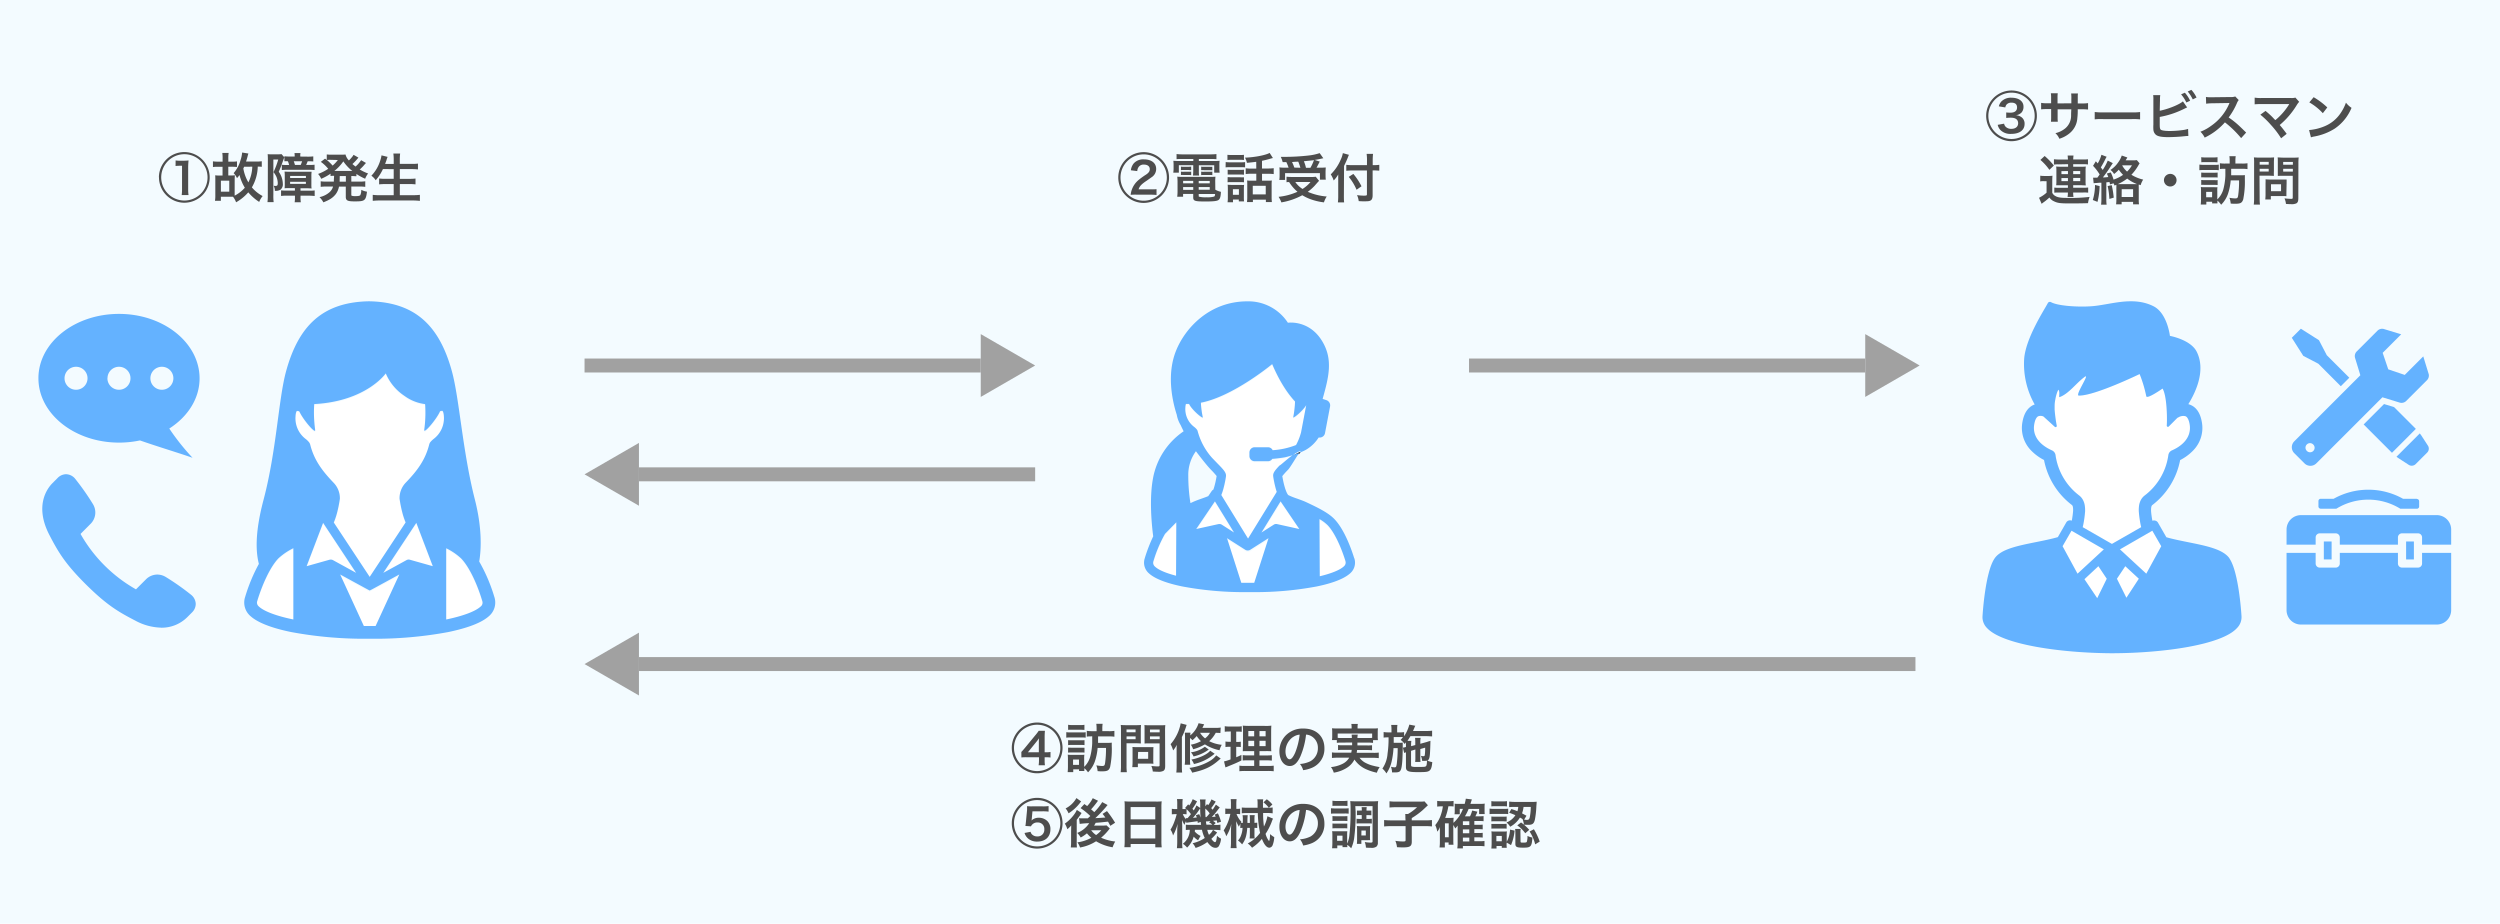 <svg xmlns="http://www.w3.org/2000/svg" xmlns:xlink="http://www.w3.org/1999/xlink" viewBox="0 0 896 331">
  <defs>
    <style>
      .cls-1, .cls-7 {
        fill: none;
      }

      .cls-2 {
        clip-path: url(#clip-path);
      }

      .cls-3 {
        fill: #f3fbff;
      }

      .cls-4 {
        fill: #4d4d4d;
      }

      .cls-5 {
        fill: #64b2ff;
      }

      .cls-6 {
        fill: #fff;
      }

      .cls-7 {
        stroke: #a1a1a1;
        stroke-miterlimit: 10;
        stroke-width: 5px;
      }

      .cls-8 {
        fill: #a1a1a1;
      }
    </style>
    <clipPath id="clip-path" transform="translate(-2.5 -10.5)">
      <rect class="cls-1" width="901" height="344"/>
    </clipPath>
  </defs>
  <title>アセット 32</title>
  <g id="レイヤー_2" data-name="レイヤー 2">
    <g id="保守サービスの形態">
      <g id="アートワーク_484" data-name="アートワーク 484">
        <g class="cls-2">
          <rect class="cls-3" width="896" height="331"/>
          <g class="cls-2">
            <path class="cls-4" d="M59.45,74.05A9.1,9.1,0,1,1,75,80.52a9.23,9.23,0,0,1-6.44,2.64,9.11,9.11,0,0,1-9.08-9.11m9.08,8.32a8.3,8.3,0,1,0-8.28-8.32,8.32,8.32,0,0,0,8.28,8.32M65.44,68a8.34,8.34,0,0,0,1.58.1h1.44A15.47,15.47,0,0,0,70.08,68a25,25,0,0,0-.14,2.56l0,7.84a13.3,13.3,0,0,0,.13,2H67.62a15.51,15.51,0,0,0,.12-2l0-8.49h-.71a13,13,0,0,0-1.61.09Z" transform="translate(-2.5 -10.5)"/>
            <path class="cls-4" d="M86.6,79.19c0,.63,0,1,0,1.43a12.38,12.38,0,0,0,3.65-2.84,16.34,16.34,0,0,1-1.91-4.56,8.83,8.83,0,0,1-.9,1.12,6.28,6.28,0,0,0-1.21-1.79,11.74,11.74,0,0,0,2.48-4.67,11,11,0,0,0,.57-2.71l2.24.35c-.11.34-.19.6-.3,1.06s-.29,1.06-.54,1.82h3.76a13.25,13.25,0,0,0,1.88-.11v2a11.7,11.7,0,0,0-1.44-.08,15.45,15.45,0,0,1-2.11,7.44,12.89,12.89,0,0,0,3.87,3.12,7.07,7.07,0,0,0-1.24,2.1,17.3,17.3,0,0,1-3.92-3.44A16.41,16.41,0,0,1,87.11,83,7.09,7.09,0,0,0,86,81l-.72,0H81.66v1.46H79.55a12,12,0,0,0,.12-2.14V74.81c0-.57,0-1-.05-1.48a10.38,10.38,0,0,0,1.54.08h1.1V70.28H80.56a11.08,11.08,0,0,0-1.74.09V68.32a11.27,11.27,0,0,0,1.75.12h1.71v-1a12.8,12.8,0,0,0-.11-2.14h2.28a11.32,11.32,0,0,0-.12,2.15v1h1.38a12.17,12.17,0,0,0,1.73-.11v2c-.34,0-1-.08-1.72-.08H84.32v3.13h.79a13.34,13.34,0,0,0,1.56-.07c0,.45-.06.87-.06,1.5Zm-4.93,0h3V75.26h-3ZM90,70.26c-.12.27-.15.34-.29.61a14.57,14.57,0,0,0,1.81,5,13.48,13.48,0,0,0,1.4-5.63Z" transform="translate(-2.5 -10.5)"/>
            <path class="cls-4" d="M98.5,67.75a18.7,18.7,0,0,0-.07-2,11.33,11.33,0,0,0,1.37.06h2.07a10.74,10.74,0,0,0,1.54-.07l1,1.16a5.22,5.22,0,0,0-.25.59c-.67,1.95-1.26,3.5-1.76,4.57a7.29,7.29,0,0,1,1.19,2.47,7.41,7.41,0,0,1,.27,1.74A2.44,2.44,0,0,1,103,78.5a3.5,3.5,0,0,1-2,.4,3.54,3.54,0,0,0-.44-1.82l.59.06c.74,0,.9-.19.9-1.09a6.46,6.46,0,0,0-.45-2.12,7.37,7.37,0,0,0-1.08-1.73,28.56,28.56,0,0,0,1.7-4.52h-1.75l0,12.77a16.58,16.58,0,0,0,.11,2.49H98.36a18.84,18.84,0,0,0,.12-2.53Zm7.73,10.17c-.61,0-1,0-1.73.06a13.65,13.65,0,0,0,.06-1.58V73.65a11.73,11.73,0,0,0-.08-1.65c.4,0,1,.06,1.81.06h6.13c.91,0,1.35,0,1.76,0a12.27,12.27,0,0,0-.08,1.57v2.83a9.69,9.69,0,0,0,.07,1.58c-.45,0-.93-.06-1.74-.07h-2.23v.87h3.08a12.47,12.47,0,0,0,2-.09v2a19.35,19.35,0,0,0-2.15-.12h-2.92v.47a10.07,10.07,0,0,0,.11,1.9H108.1a10.41,10.41,0,0,0,.11-1.88v-.5h-2.83a16.77,16.77,0,0,0-2.15.11v-2a13.73,13.73,0,0,0,1.86.08h3.11v-.87Zm6.55-11.28a15,15,0,0,0,2-.09v1.82c-.59-.06-1.06-.07-2-.08-.2.51-.33.84-.56,1.33h1.12a12.29,12.29,0,0,0,1.9-.09v1.92c-.63-.06-1.28-.1-2-.1l-7.82,0a18.75,18.75,0,0,0-1.92.1v-1.9a10.72,10.72,0,0,0,1.31.08h1.31a11.54,11.54,0,0,0-.42-1.33,11.66,11.66,0,0,0-1.27,0v-1.8a14.63,14.63,0,0,0,2,.1h1.68v-.15a5.6,5.6,0,0,0-.07-1.1h2.15a6.06,6.06,0,0,0-.08,1.09v.17Zm-6.3,9.76,5.65,0v-.74l-5.66,0Zm0-2.1h5.66v-.74h-5.66Zm3.79-4.68a12.25,12.25,0,0,0,.51-1.33h-3a12.06,12.06,0,0,1,.43,1.33Z" transform="translate(-2.5 -10.5)"/>
            <path class="cls-4" d="M122.24,73.51c-.59,0-.8,0-1.28.08v-.84a18.41,18.41,0,0,1-3.34,1.83,6.79,6.79,0,0,0-1.12-1.74A16.29,16.29,0,0,0,120.13,71a13.19,13.19,0,0,0-2.65-2.49L119,67.36l.61.49v-2a12.11,12.11,0,0,0,1.58.09h3.51a12.28,12.28,0,0,0,1.63-.07A4.65,4.65,0,0,0,127.54,68a10.27,10.27,0,0,0,1.12-1.21,2.82,2.82,0,0,0,.4-.55l.16-.25,1.74,1-.74.87a18.75,18.75,0,0,1-1.41,1.43c.51.43.72.6,1.12.91a11.23,11.23,0,0,0,2-2.29l1.74,1c-.11.11-.15.17-.53.58a14.73,14.73,0,0,1-1.71,1.75,16.52,16.52,0,0,0,3,1.44,7.6,7.6,0,0,0-1.06,1.88,18.79,18.79,0,0,1-3.13-1.71v.81c-.57,0-.92-.07-1.83-.08v2h3a11.87,11.87,0,0,0,2-.11v2a15.41,15.41,0,0,0-2-.12h-3v2.83c0,.4,0,.43.3.51a4.21,4.21,0,0,0,1.22.1c1,0,1.5-.1,1.71-.36a4.51,4.51,0,0,0,.34-1.9,6.66,6.66,0,0,0,2.05.67c-.42,3.21-.77,3.49-4.41,3.48-2.58,0-3.19-.32-3.19-1.65V77.37H124a6.7,6.7,0,0,1-1.18,2.73c-1,1.25-2.09,2-4.43,2.92A7,7,0,0,0,117,81.15a7.8,7.8,0,0,0,3.51-1.68,4.31,4.31,0,0,0,1.36-2.11h-2.43a12.82,12.82,0,0,0-2,.11v-2a11.77,11.77,0,0,0,2,.12h2.71c0-.24,0-.38,0-.59Zm-1.44-5.73a7.78,7.78,0,0,0-1.15.07,16.66,16.66,0,0,1,2.06,2,12.57,12.57,0,0,0,1.87-2Zm7.57,4h.4a15.76,15.76,0,0,1-3.22-3.44,16,16,0,0,1-3.22,3.43h6Zm-4.14,3.39c0,.17,0,.25,0,.44h2.23v-2h-2.2Z" transform="translate(-2.5 -10.5)"/>
            <path class="cls-4" d="M139.74,71.1a16.57,16.57,0,0,1-2.59,4,5.87,5.87,0,0,0-1.55-1.62,13.73,13.73,0,0,0,3.21-5.53,10.75,10.75,0,0,0,.43-1.77l2.16.54a3.59,3.59,0,0,1-.17.49,3.55,3.55,0,0,0-.19.63c-.1.28-.27.76-.52,1.42h3.09V67.8a16.42,16.42,0,0,0-.13-2.28h2.43a16.82,16.82,0,0,0-.12,2.26v1.46h3.95c1,0,1.78,0,2.56-.11v2.09a24.65,24.65,0,0,0-2.5-.12h-4V74.6h3.28a19.09,19.09,0,0,0,2.34-.11v2.09a19.94,19.94,0,0,0-2.33-.12h-3.29v4h4.55a21.89,21.89,0,0,0,2.64-.13v2.16c-.9-.09-1.58-.13-2.59-.14l-11.61,0a25.72,25.72,0,0,0-2.7.13V80.33a21,21,0,0,0,2.63.14h4.88v-4h-2.92a21.47,21.47,0,0,0-2.3.11V74.47a16.64,16.64,0,0,0,2.28.12h2.94V71.11Z" transform="translate(-2.5 -10.5)"/>
            <path class="cls-4" d="M714.34,52a9.09,9.09,0,1,1,15.51,6.46,9.24,9.24,0,0,1-6.44,2.65A9.1,9.1,0,0,1,714.34,52m9.07,8.31A8.3,8.3,0,1,0,715.13,52a8.3,8.3,0,0,0,8.28,8.31m-2.64-5.49a2.08,2.08,0,0,0,.69,1.23,2.81,2.81,0,0,0,1.88.63c1.52,0,2.45-.75,2.46-2s-.85-2-2.64-2a16,16,0,0,0-1.63.09V50.8a10.78,10.78,0,0,0,1.52.08c1.52,0,2.36-.66,2.36-1.87s-.76-1.71-2-1.72a2.33,2.33,0,0,0-1.63.55A2.17,2.17,0,0,0,721.2,49l-2.32-.38a4.11,4.11,0,0,1,.84-1.67,4.71,4.71,0,0,1,3.78-1.42c2.52,0,4.23,1.28,4.22,3.16a3.09,3.09,0,0,1-.68,2.11,3.33,3.33,0,0,1-2.11,1,3.75,3.75,0,0,1,2.12.74,2.85,2.85,0,0,1,1.06,2.38c0,2.22-1.79,3.56-4.75,3.56a5,5,0,0,1-4-1.47,4.22,4.22,0,0,1-.89-1.77Z" transform="translate(-2.5 -10.5)"/>
            <path class="cls-4" d="M744.87,47.53l0-.86v-.6A13,13,0,0,0,744.8,44h2.44a8,8,0,0,0-.07,1.28c0,1.15,0,1.15,0,2.29h1.22a13.21,13.21,0,0,0,2.47-.12v2.31a22.66,22.66,0,0,0-2.43-.1h-1.27a21.77,21.77,0,0,1-.14,3.13,7.6,7.6,0,0,1-2.74,5.44,10.4,10.4,0,0,1-3.71,2,5.49,5.49,0,0,0-1.42-2,8.75,8.75,0,0,0,3.63-1.8,5.92,5.92,0,0,0,2-4.55c0-.44,0-.89.08-2.2h-4.91v2.84a13.31,13.31,0,0,0,.07,1.6h-2.46a14,14,0,0,0,.07-1.63V49.6h-1.16a18.84,18.84,0,0,0-2.43.09V47.37a12.75,12.75,0,0,0,2.46.14h1.12V45.62a10.87,10.87,0,0,0-.09-1.69H740a11.33,11.33,0,0,0-.08,1.63v2Z" transform="translate(-2.5 -10.5)"/>
            <path class="cls-4" d="M753.25,50.64a20,20,0,0,0,3.07.14l10.12,0a19.1,19.1,0,0,0,3.07-.13v2.64a19.86,19.86,0,0,0-3.1-.1l-10.08,0a19,19,0,0,0-3.09.09Z" transform="translate(-2.5 -10.5)"/>
            <path class="cls-4" d="M776.55,50.19c2.87-.53,7.07-2.21,8.3-3.36L786.37,49q-.2.08-1.71.81a31.89,31.89,0,0,1-8.11,2.6V54.9a1.19,1.19,0,0,0,0,.25c0,1.1.08,1.53.34,1.8s1.41.5,3.25.5a35.76,35.76,0,0,0,4.4-.3,10.85,10.85,0,0,0,2.17-.45l.1,2.53c-.39,0-.49,0-2.5.2-1.12.11-3.51.22-4.67.22-2.39,0-3.7-.25-4.44-.82a2.68,2.68,0,0,1-.93-1.94,14.71,14.71,0,0,1,0-1.75V46.33a9.4,9.4,0,0,0-.08-1.74h2.55a9.23,9.23,0,0,0-.1,1.77Zm9-6.47a11.66,11.66,0,0,1,1.89,2.89l-1.36.62a12,12,0,0,0-1.88-2.91Zm2.84,2.41a14.35,14.35,0,0,0-1.81-2.83l1.31-.6a11.26,11.26,0,0,1,1.85,2.75Z" transform="translate(-2.5 -10.5)"/>
            <path class="cls-4" d="M805.72,60a36.62,36.62,0,0,0-5.81-5.65,22.55,22.55,0,0,1-7.25,5.47,7.36,7.36,0,0,0-1.53-2.11,15.84,15.84,0,0,0,3.8-2.08,18.38,18.38,0,0,0,6.4-7.71l.21-.5c-.31,0-.31,0-6.29.1a16.08,16.08,0,0,0-2.07.15l-.07-2.43a7.87,7.87,0,0,0,1.67.12h.46l6.68-.08a4.17,4.17,0,0,0,1.69-.21l1.25,1.3a3.57,3.57,0,0,0-.61,1,25.15,25.15,0,0,1-3,5.23,30,30,0,0,1,3.51,2.76c.47.42.47.42,2.76,2.65Z" transform="translate(-2.5 -10.5)"/>
            <path class="cls-4" d="M814.47,50.25c1,.83,1.57,1.35,2.35,2.11,1,1.06,1,1.06,1.18,1.18a22.62,22.62,0,0,0,4.81-5.48l.11-.17a.26.26,0,0,1,0-.09c-.19,0-.47,0-.87,0H813a23,23,0,0,0-2.43.09V45.49a13.12,13.12,0,0,0,2.47.14h10.55a4.81,4.81,0,0,0,1.58-.15L826.53,47a6.08,6.08,0,0,0-.84,1.11,29,29,0,0,1-6.14,7.19c.79.91,1.51,1.82,2.5,3.17l-2,1.59a31.39,31.39,0,0,0-3.65-4.79,30.52,30.52,0,0,0-3.79-3.67Z" transform="translate(-2.5 -10.5)"/>
            <path class="cls-4" d="M830.08,57.11a18.21,18.21,0,0,0,5.62-1.39,12.75,12.75,0,0,0,5.65-4.64,16.27,16.27,0,0,0,1.94-3.79,8.11,8.11,0,0,0,2,1.86,16.67,16.67,0,0,1-6,7.43A20.48,20.48,0,0,1,832,59.41a6.94,6.94,0,0,0-1.26.32Zm1.63-11.78A26.76,26.76,0,0,1,836.6,49L835,51.07a19.86,19.86,0,0,0-4.84-3.87Z" transform="translate(-2.5 -10.5)"/>
            <path class="cls-4" d="M733.73,73.47a10.2,10.2,0,0,0,1.52.1h1.42a9.27,9.27,0,0,0,1.44-.09c-.05.58-.07,1-.08,2.06v4.07a2.69,2.69,0,0,0,.87,1c.93.61,2,.82,4.4.82a58.41,58.41,0,0,0,8.12-.36,9,9,0,0,0-.57,2.24c-1.59.07-4.35.1-6.61.1-3.28,0-4.34-.14-5.54-.74A4,4,0,0,1,737,81.29a18.23,18.23,0,0,1-2.23,1.82c-.21.17-.38.29-.55.44l-.93-2.17a11.15,11.15,0,0,0,2.7-1.83V75.43h-1a6,6,0,0,0-1.28.09Zm1.57-7.06a23.54,23.54,0,0,1,3.3,3.42L737,71.37a19.17,19.17,0,0,0-3.22-3.56Zm4.89,3a7.93,7.93,0,0,0-1.56.09V67.57a14.81,14.81,0,0,0,2.14.1h2.87a11.42,11.42,0,0,0-.11-1.43h2.12a11,11,0,0,0-.11,1.42h3.13c.91,0,1.61,0,2.16-.09v1.88a11.15,11.15,0,0,0-1.92-.1h-3.38v.91h2.94a14.8,14.8,0,0,0,1.58-.07,10.15,10.15,0,0,0-.08,1.46v3.91a9,9,0,0,0,.08,1.38c-.53,0-.95,0-1.58-.06h-2.94v.91H749a14.23,14.23,0,0,0,1.9-.08v1.84A12.59,12.59,0,0,0,749,79.5h-3.48a9.79,9.79,0,0,0,.12,1.59h-2.13a10.1,10.1,0,0,0,.13-1.59h-3c-.69,0-1.47,0-1.88.07V77.73a12.78,12.78,0,0,0,1.88.08h3V76.9H741c-.56,0-1.1,0-1.57,0a9.59,9.59,0,0,0,.08-1.38v-4a9.7,9.7,0,0,0-.08-1.35,11.79,11.79,0,0,0,1.56.08h2.71v-.91Zm1.13,4.9v1.1h2.33v-1.1Zm0-2.47v1.07h2.34V71.8Zm4.21,3.58h2.53V74.27h-2.53Zm0-2.51h2.52V71.81h-2.52Z" transform="translate(-2.5 -10.5)"/>
            <path class="cls-4" d="M755,77.19a25.86,25.86,0,0,1-.76,5.66l-1.68-.67a18.77,18.77,0,0,0,.79-5.39Zm3.74-.6q-.09-.39-.21-.87c-.48.07-.65.09-1.12.13v6a11.13,11.13,0,0,0,.11,2h-2a13.27,13.27,0,0,0,.12-2V76c-.34,0-.67,0-.84,0l-.78.08a10.53,10.53,0,0,0-1.15.09l-.21-2a3.5,3.5,0,0,0,.76,0h.78c.34-.46.46-.61.82-1.14a18.46,18.46,0,0,0-2.37-3.1l1-1.63c.32.36.49.57.66.78a11.39,11.39,0,0,0,1.34-3.11l1.88.72a4.41,4.41,0,0,0-.4.7,30.73,30.73,0,0,1-1.7,3.11,9.54,9.54,0,0,1,.68.92,19.22,19.22,0,0,0,1.81-3.36l1.8.9c0,.07-.4.6-1,1.55s-1.69,2.49-2.55,3.58c1,0,1.31-.07,1.94-.14a9.33,9.33,0,0,0-.53-1.26L759,72.3a15.92,15.92,0,0,1,1,2.57,12.6,12.6,0,0,0,3.4-1.7,15,15,0,0,1-1.53-1.85,11.67,11.67,0,0,1-1.69,1.55,4.53,4.53,0,0,0-1.29-1.46,9.82,9.82,0,0,0,2.78-2.73,8.68,8.68,0,0,0,1.27-2.44l2,.7c-.07.14-.09.17-.28.49a4.78,4.78,0,0,0-.33.54h2.36a9.55,9.55,0,0,0,1.65-.09l1,1.18a5.5,5.5,0,0,0-.43.68,16.78,16.78,0,0,1-2.52,3.39,14.05,14.05,0,0,0,4.23,1.74,7,7,0,0,0-.91,2c-.34-.12-.42-.16-.68-.23a7.21,7.21,0,0,0,0,1v4.18a11.15,11.15,0,0,0,.09,1.92H767v-.89H762.9v.89h-2a11.41,11.41,0,0,0,.1-1.88V77.74a7.35,7.35,0,0,0,0-1l-.66.25a6.64,6.64,0,0,0-.35-.8Zm.6.27a32.16,32.16,0,0,1,.72,4.48l-1.56.45a26.15,26.15,0,0,0-.62-4.61Zm8.22-.36c.38,0,.52,0,.9,0a13.38,13.38,0,0,1-3.57-2,15.78,15.78,0,0,1-3.4,2l.87,0Zm-4.66,4.6H767V78.3h-4.08Zm.2-11.28A8.22,8.22,0,0,0,764.84,72a9.76,9.76,0,0,0,1.75-2.25h-3.4Z" transform="translate(-2.5 -10.5)"/>
            <path class="cls-4" d="M782.58,75.08a2.26,2.26,0,1,1-2.26-2.26,2.25,2.25,0,0,1,2.26,2.26" transform="translate(-2.5 -10.5)"/>
            <path class="cls-4" d="M790.77,69.48a7.88,7.88,0,0,0,1.52.1h3.91a8.78,8.78,0,0,0,1.51-.07v2a8.25,8.25,0,0,0-1.44-.08h-4a12.94,12.94,0,0,0-1.52.07ZM799.48,71a7,7,0,0,0-1.37.09V69a10.52,10.52,0,0,0,2,.12h1.51v-1a11.09,11.09,0,0,0-.11-1.65h2.27a10.61,10.61,0,0,0-.11,1.65v1H806a11.57,11.57,0,0,0,2-.11v2.11a10.79,10.79,0,0,0-2-.12h-3.85v.84l0,1.48h3.38a8.61,8.61,0,0,0,1.53-.07c0,.51,0,.51,0,1.63a31.78,31.78,0,0,1-.6,7.1c-.44,1.27-1,1.56-3,1.55-.33,0-.72,0-1.48-.08a7.94,7.94,0,0,0-.45-2.07,12.46,12.46,0,0,0,2,.23c.83,0,1-.14,1.14-1.13a35.93,35.93,0,0,0,.31-5.33h-3A20.16,20.16,0,0,1,801,80a10.37,10.37,0,0,1-2.44,3.88,7.8,7.8,0,0,0-1.33-1.48c0,.53,0,.72,0,1h-1.9v-.59h-2.08v1h-2c.06-.59.1-1.27.1-1.86V79a11.13,11.13,0,0,0-.07-1.48,6.87,6.87,0,0,0,1.27.08h3.55a7.45,7.45,0,0,0,1.14,0,7.11,7.11,0,0,0-.06,1.37v3a8,8,0,0,0,2.18-3.69,22.45,22.45,0,0,0,.71-4.82c0-.61,0-.61,0-2.45Zm-8.06,4a9.18,9.18,0,0,0,1.2.06h3.51a8.45,8.45,0,0,0,1.17,0v1.76a11.32,11.32,0,0,0-1.19-.06h-3.52a9.19,9.19,0,0,0-1.17,0Zm0-2.66a9,9,0,0,0,1.19.06h3.53a8.11,8.11,0,0,0,1.16-.06v1.79a8.91,8.91,0,0,0-1.16-.06h-3.53a11.63,11.63,0,0,0-1.2,0Zm0-5.5a8.71,8.71,0,0,0,1.53.09h2.77a8.84,8.84,0,0,0,1.54-.09v1.82c-.5,0-.86-.06-1.54-.06H793c-.68,0-1.08,0-1.54.06Zm1.77,14.37h2.13V79.27h-2.13Z" transform="translate(-2.5 -10.5)"/>
            <path class="cls-4" d="M812.36,81.5a17.28,17.28,0,0,0,.11,2.33h-2.22a17.72,17.72,0,0,0,.12-2.35l0-12.44a18.15,18.15,0,0,0-.07-2.14,16.94,16.94,0,0,0,1.94.08h3.36a15.16,15.16,0,0,0,1.93-.08c0,.61-.06,1-.06,1.79v3.13a15.06,15.06,0,0,0,0,1.71c-.46,0-1.12-.06-1.75-.06h-3.41Zm0-9.51h3.24V71h-3.25Zm0-2.47h3.25v-1h-3.24Zm9.59,10c0,.56,0,.94,0,1.3a12.77,12.77,0,0,0-1.34-.06h-4.24V82h-2a16.17,16.17,0,0,0,.1-1.84V76.11a10.88,10.88,0,0,0,0-1.33c.42,0,.86.06,1.41.06h4.68c.59,0,1.07,0,1.46,0,0,.38,0,.76,0,1.31Zm-5.52-.5h3.6V76.54h-3.61Zm9.79,2.51c0,1-.18,1.53-.67,1.84a4,4,0,0,1-2,.3c-.3,0-.51,0-1.76-.08a6.78,6.78,0,0,0-.53-2,21.13,21.13,0,0,0,2.34.18c.53,0,.62-.07.62-.49l0-7.77H820.6c-.63,0-1.32,0-1.73.05,0-.51,0-.89,0-1.71V68.7c0-.72,0-1.23-.06-1.78.57,0,1,.07,1.94.08h3.6a17.61,17.61,0,0,0,2-.07,16,16,0,0,0-.1,2.13ZM820.79,72h3.47V71h-3.47Zm0-2.47h3.48v-1h-3.48Z" transform="translate(-2.5 -10.5)"/>
            <path class="cls-4" d="M365.12,278.49A9.1,9.1,0,1,1,380.64,285a9.24,9.24,0,0,1-6.44,2.65,9.11,9.11,0,0,1-9.08-9.11m9.08,8.31a8.3,8.3,0,1,0-8.28-8.31,8.31,8.31,0,0,0,8.28,8.31m-5.65-6.86c.25-.23.75-.8,1.26-1.41l3.67-4.47a16.58,16.58,0,0,0,1.3-1.7H377a26,26,0,0,0-.1,2.62v5.09h.53A8.2,8.2,0,0,0,379,280v2a9.93,9.93,0,0,0-1.55-.1h-.55V283a10.47,10.47,0,0,0,.11,1.78h-2.27a10.61,10.61,0,0,0,.13-1.8v-1.08h-4.3a15.46,15.46,0,0,0-2,.07Zm6.27-3.12c0-.65,0-1.2.08-1.77-.22.3-.6.82-.89,1.18l-3.1,3.82h3.91Z" transform="translate(-2.5 -10.5)"/>
            <path class="cls-4" d="M384.66,272.91a9.09,9.09,0,0,0,1.52.09h3.91a10.1,10.1,0,0,0,1.52-.07v1.95a9.67,9.67,0,0,0-1.44-.07h-4a10.9,10.9,0,0,0-1.52.07Zm8.71,1.51a6.91,6.91,0,0,0-1.37.1v-2.09a12.26,12.26,0,0,0,2,.12h1.52v-1a11.18,11.18,0,0,0-.11-1.65h2.28a9.38,9.38,0,0,0-.12,1.65v1h2.33a11.77,11.77,0,0,0,2-.11v2.1a11.87,11.87,0,0,0-2-.11h-3.85c0,.36,0,.64,0,.83l0,1.48h3.38a11.4,11.4,0,0,0,1.54-.07,14.87,14.87,0,0,0,0,1.63,32.2,32.2,0,0,1-.61,7.1c-.43,1.27-1,1.55-3,1.55-.32,0-.72,0-1.48-.08a7.48,7.48,0,0,0-.45-2.07,14.08,14.08,0,0,0,2,.23c.84,0,1-.15,1.14-1.13a35.54,35.54,0,0,0,.32-5.34h-3a19.93,19.93,0,0,1-1,4.85,10.41,10.41,0,0,1-2.44,3.89,7.51,7.51,0,0,0-1.32-1.48c0,.53,0,.72,0,1h-1.89v-.59h-2.09v1h-2c.06-.59.1-1.27.1-1.86v-2.92a11.26,11.26,0,0,0-.08-1.49,7.06,7.06,0,0,0,1.28.08H390a9.32,9.32,0,0,0,1.14-.05,7.65,7.65,0,0,0-.07,1.36v3a8.06,8.06,0,0,0,2.17-3.7,22.35,22.35,0,0,0,.71-4.82c0-.6,0-.6,0-2.45Zm-8.06,4a9.28,9.28,0,0,0,1.2.06H390a10.64,10.64,0,0,0,1.18,0v1.76a9,9,0,0,0-1.19-.06h-3.51a9,9,0,0,0-1.18.06Zm0-2.65a11.92,11.92,0,0,0,1.2.05h3.53a10.41,10.41,0,0,0,1.15-.05v1.78a8.91,8.91,0,0,0-1.16-.06h-3.53a8.8,8.8,0,0,0-1.19.06Zm0-5.51a7.79,7.79,0,0,0,1.54.1h2.77a7.26,7.26,0,0,0,1.54-.09v1.83c-.49,0-.85-.06-1.54-.07h-2.77c-.68,0-1.08,0-1.53.05Zm1.77,14.37h2.13v-1.92h-2.12Z" transform="translate(-2.5 -10.5)"/>
            <path class="cls-4" d="M406.25,284.93a17.28,17.28,0,0,0,.11,2.33h-2.22a16.19,16.19,0,0,0,.12-2.36l0-12.43a20.24,20.24,0,0,0-.08-2.15,16.94,16.94,0,0,0,1.94.08h3.36a15.82,15.82,0,0,0,1.94-.07c0,.61-.06,1-.06,1.78v3.14c0,.85,0,1.29.05,1.7-.45,0-1.12-.06-1.74-.06h-3.42Zm0-9.51h3.25v-1h-3.24Zm0-2.47h3.24v-1h-3.25Zm9.58,10a11.27,11.27,0,0,0,.06,1.29,13,13,0,0,0-1.35-.06h-4.23v1.27h-2a16,16,0,0,0,.1-1.84v-4.06c0-.51,0-.93-.05-1.33.41,0,.85.06,1.4.06h4.69c.59,0,1.06,0,1.46,0a11.91,11.91,0,0,0-.06,1.31Zm-5.52-.5H414V280h-3.6Zm9.79,2.5c0,1.05-.17,1.54-.67,1.84a3.74,3.74,0,0,1-2,.3c-.31,0-.51,0-1.77-.08a6.63,6.63,0,0,0-.52-2,20.79,20.79,0,0,0,2.33.18c.53,0,.63-.08.63-.5v-7.76h-3.66c-.63,0-1.31,0-1.73.06,0-.52,0-.9,0-1.71v-3.13c0-.73,0-1.24-.05-1.79a16.1,16.1,0,0,0,1.93.08h3.61c.91,0,1.37,0,1.95-.07a17.87,17.87,0,0,0-.09,2.12Zm-5.45-9.52h3.48v-1h-3.48Zm0-2.46h3.47v-1h-3.47Z" transform="translate(-2.5 -10.5)"/>
            <path class="cls-4" d="M424.2,279.7c0-.93,0-1.4.06-2.25a9.5,9.5,0,0,1-1.31,2,9.86,9.86,0,0,0-.91-2.22,15.89,15.89,0,0,0,3.62-7.49l2.15.56a7.7,7.7,0,0,0-.29.85,25.17,25.17,0,0,1-1.43,3.51l0,10.44a19.31,19.31,0,0,0,.09,2.28h-2.09a19,19,0,0,0,.12-2.28Zm15.69-6.48c-.53-.05-.95-.07-1.67-.08a11.21,11.21,0,0,1-2.34,3,12.71,12.71,0,0,0,4.5,1.3,7.34,7.34,0,0,0-.8,1.95,15.34,15.34,0,0,1-5.24-2.11,16.29,16.29,0,0,1-4.22,1.75,6.38,6.38,0,0,0-.83-1.63,12.48,12.48,0,0,0,3.65-1.27,9.26,9.26,0,0,1-1.54-1.84,11.4,11.4,0,0,1-1.52,1.5A6.61,6.61,0,0,0,429,275l0,7.65a12,12,0,0,0,.09,1.93h-2a10,10,0,0,0,.12-2v-7.73a11.72,11.72,0,0,0-.07-1.76h2c0,.32,0,.55-.07,1a9.13,9.13,0,0,0,3-4.39l2,.4-.63,1.27h4.44a13.1,13.1,0,0,0,2.13-.11Zm.12,9.15c-.23.19-.46.36-.75.63-2.73,2.39-5.13,3.5-9.48,4.42a7.54,7.54,0,0,0-1-1.71,19,19,0,0,0,7.2-2.41,7.86,7.86,0,0,0,2.41-2.07Zm-4.29-3.23-.68.47a14.65,14.65,0,0,1-4.77,2,5.19,5.19,0,0,0-.95-1.48,10.46,10.46,0,0,0,5-2Zm2.11,1.5a17,17,0,0,1-7.43,3.69,5,5,0,0,0-.91-1.6c2.88-.54,5.77-1.9,6.74-3.17Zm-5.23-7.51a7.78,7.78,0,0,0,1.8,2,6.5,6.5,0,0,0,1.75-2Z" transform="translate(-2.5 -10.5)"/>
            <path class="cls-4" d="M442.87,272.68a8.54,8.54,0,0,0-1.42.09v-2a9.67,9.67,0,0,0,1.73.12h2.67a7.34,7.34,0,0,0,1.69-.11v2c-.48-.05-.87-.07-1.41-.08h-.57v3.71H446a5.6,5.6,0,0,0,1.2-.1v1.94a7.55,7.55,0,0,0-1.2-.08h-.44v3.74c.79-.34,1-.43,1.86-.85l0,2c-1.65.82-2.39,1.14-5.34,2.33l-.38.15-.51-2.15a15,15,0,0,0,2.34-.72v-4.51H443a5.72,5.72,0,0,0-1.29.09v-2a6.5,6.5,0,0,0,1.32.1h.59v-3.7ZM452,283h-2.11a17.36,17.36,0,0,0-2,.07v-1.93a12.11,12.11,0,0,0,1.95.09H452V279.7h-1.8c-1.27,0-1.71,0-2.28.05,0-.44,0-.44.08-2.35v-4.29a20.26,20.26,0,0,0-.09-2.55,21.45,21.45,0,0,0,2.56.1h5.24a14.81,14.81,0,0,0,2.45-.09c-.06.55-.08,1.45-.08,2.6v4.05c0,1.33,0,2,.07,2.54a18.29,18.29,0,0,0-2.06-.06h-2.19v1.55h2.43a14.23,14.23,0,0,0,2-.09v1.95a13,13,0,0,0-2-.1h-2.45v2H457a14.23,14.23,0,0,0,2-.09v2a15.22,15.22,0,0,0-2.15-.1l-8,0a17.9,17.9,0,0,0-2.15.09v-2a11.37,11.37,0,0,0,1.92.1H452Zm-2.1-7v1.91H452V276Zm0-3.5v1.9H452v-1.9Zm4,5.42h2.2V276h-2.2Zm0-3.51h2.2v-1.89h-2.2Z" transform="translate(-2.5 -10.5)"/>
            <path class="cls-4" d="M468.61,281.48c-1.09,2.45-2.31,3.56-3.86,3.56-2.17,0-3.72-2.21-3.71-5.26a8.14,8.14,0,0,1,2.1-5.52,8.5,8.5,0,0,1,6.53-2.65c4.56,0,7.51,2.79,7.5,7.06a7.31,7.31,0,0,1-4.62,7.07,12.12,12.12,0,0,1-3,.79,6,6,0,0,0-1.15-2.22,10.17,10.17,0,0,0,3.78-1,5.32,5.32,0,0,0,2.65-4.74,4.72,4.72,0,0,0-2.33-4.22,4.17,4.17,0,0,0-1.91-.57,27.65,27.65,0,0,1-2,7.74m-2.78-6.8a6.34,6.34,0,0,0-2.59,5.12c0,1.56.66,2.79,1.49,2.79.63,0,1.28-.79,2-2.42a24.75,24.75,0,0,0,1.59-6.42,4.89,4.89,0,0,0-2.45.93" transform="translate(-2.5 -10.5)"/>
            <path class="cls-4" d="M483.4,276.65a11.12,11.12,0,0,0-1.78.09v-1h-1.75a6.93,6.93,0,0,0,.1-1.4v-1.41a13.24,13.24,0,0,0-.07-1.42,19.71,19.71,0,0,0,2.09.08h4.93v-.44a5.66,5.66,0,0,0-.11-1.19h2.34a5.49,5.49,0,0,0-.1,1.2v.43h5.2a18.22,18.22,0,0,0,2.11-.07,10.49,10.49,0,0,0-.08,1.39v1.44a8.8,8.8,0,0,0,.07,1.41H494.6v1a10.28,10.28,0,0,0-1.8-.1H489c0,.61,0,.61,0,1h3.55a10.23,10.23,0,0,0,1.69-.07v1.8a15.87,15.87,0,0,0-1.69-.08h-3.67a8.88,8.88,0,0,1-.15,1h5.92a11.48,11.48,0,0,0,2-.09v2a15.72,15.72,0,0,0-2.05-.12h-4.84a6.63,6.63,0,0,0,1.77,1.6,12,12,0,0,0,3.33,1.29c.48.14,1.07.25,2.11.45a7.57,7.57,0,0,0-1,2,18.41,18.41,0,0,1-3.55-1.11,10,10,0,0,1-4.49-3.61,7.41,7.41,0,0,1-2.78,3,12.09,12.09,0,0,1-4.63,1.7,6.23,6.23,0,0,0-1-2,11.69,11.69,0,0,0,4.13-1.15,5.6,5.6,0,0,0,2.41-2.22h-4.19a19.17,19.17,0,0,0-2,.11v-2a11.66,11.66,0,0,0,1.92.1h5a10,10,0,0,0,.17-1h-3.21a10.71,10.71,0,0,0-1.7.07v-1.8a12.92,12.92,0,0,0,1.71.08h3.34c0-.53,0-.53,0-1ZM487,275a11,11,0,0,0-.07-1.22h2.2A5.87,5.87,0,0,0,489,275h3.78c.72,0,1,0,1.5-.05v-1.56l-12.35,0v1.56a12.57,12.57,0,0,0,1.46.06Z" transform="translate(-2.5 -10.5)"/>
            <path class="cls-4" d="M508.22,279.59v5c0,.38.07.55.26.63a5.54,5.54,0,0,0,1.69.15c2.66,0,3.12,0,3.38-.26s.34-.68.39-2.07a7,7,0,0,0,1.89.6c-.15,1.76-.42,2.6-1,3.05s-1.23.55-4.29.54c-3.38,0-4.16-.35-4.15-1.83v-5.28a4.86,4.86,0,0,0-.63.25l-.47-1.94.21,0a7.73,7.73,0,0,0,.89-.21v-.93c0-.29,0-.46,0-.74-.17.22-.24.32-.47.6a6,6,0,0,0-1.44-1.48,9,9,0,0,0,.85-1,12.18,12.18,0,0,0-1.32,0h-2c0,1.77,0,1.77,0,2.05h1.79a8.5,8.5,0,0,0,1.44-.07c0,.15,0,.86,0,1v.85c0,1.2-.08,3.67-.16,4.77-.16,2.07-.37,3.07-.79,3.57-.28.34-.81.49-1.69.49l-.68,0a3.63,3.63,0,0,0-.51,0,6.26,6.26,0,0,0-.38-2c.11,0,.21,0,.27.06a6.11,6.11,0,0,0,1,.12c.53,0,.63-.16.8-1.22a44.24,44.24,0,0,0,.33-5.65h-1.5a28.46,28.46,0,0,1-.65,4.69,12,12,0,0,1-1.89,4.36,7,7,0,0,0-1.44-1.73,10.87,10.87,0,0,0,1.85-5.37,37.34,37.34,0,0,0,.36-5.82h-.21a10.26,10.26,0,0,0-1.56.09v-2a9.19,9.19,0,0,0,1.74.12h1.08v-1a11.38,11.38,0,0,0-.11-1.67h2.24a9.8,9.8,0,0,0-.1,1.68v1H504a10,10,0,0,0,1.73-.1v1.46a13.23,13.23,0,0,0,1.87-4.15l2.15.42a3.63,3.63,0,0,0-.33.72c-.05.14-.19.44-.49,1.14h4.84a12.65,12.65,0,0,0,2-.11v2.05c-.46,0-1.25-.08-1.94-.08H508c-.36.61-.62,1-1.06,1.69h1.4a8.05,8.05,0,0,0-.1,1.48v.42l1.5-.4v-1a13.8,13.8,0,0,0-.08-1.58h2a6.87,6.87,0,0,0-.12,1.48v.64l1.92-.53a6.26,6.26,0,0,0,.66-.2,4.82,4.82,0,0,1,.46-.15,2.93,2.93,0,0,0,.59-.19c-.11,4.61-.2,5.77-.51,6.45s-.66.74-1.73.74l-.74,0a6,6,0,0,0-.43-1.79,4.14,4.14,0,0,0,.91.12c.4,0,.46-.12.53-.91s.08-1.33.08-2.15l-1.74.49V282a11.7,11.7,0,0,0,.07,1.58h-1.92a10.58,10.58,0,0,0,.08-1.57v-2.89Z" transform="translate(-2.5 -10.5)"/>
            <path class="cls-4" d="M365.12,305.48A9.1,9.1,0,1,1,380.64,312a9.23,9.23,0,0,1-6.45,2.64,9.1,9.1,0,0,1-9.07-9.11m9.08,8.32a8.3,8.3,0,1,0-8.28-8.31,8.31,8.31,0,0,0,8.28,8.31M370,306.52c.08-.44.13-.82.19-1.48l.41-4.23a8,8,0,0,0,0-.88,2.19,2.19,0,0,0,0-.51,11.39,11.39,0,0,0,1.75.08h3.78a13.28,13.28,0,0,0,2.18-.11v2a16.33,16.33,0,0,0-2.16-.12h-3.62l-.24,2.66c0,.17-.07.47-.11.65a3.67,3.67,0,0,1,2.64-1,4.34,4.34,0,0,1,3.05,1.19,4,4,0,0,1,1.1,2.94c0,2.73-1.82,4.42-4.72,4.41a4.85,4.85,0,0,1-3.17-1,4.1,4.1,0,0,1-1.38-2.09l2.16-.41a1.92,1.92,0,0,0,.76,1.14,2.44,2.44,0,0,0,1.58.51,2.36,2.36,0,0,0,2.58-2.52,2.28,2.28,0,0,0-2.4-2.47,2.44,2.44,0,0,0-2.38,1.38Z" transform="translate(-2.5 -10.5)"/>
            <path class="cls-4" d="M386.43,306.32a8.72,8.72,0,0,1-1.4,1.37,8,8,0,0,0-.89-2,14.3,14.3,0,0,0,3.16-3.05,8.74,8.74,0,0,0,1.14-1.87l1.7,1.12a8.81,8.81,0,0,0-.51.78s-.11.15-.23.3c-.34.49-.82,1.14-1,1.36V312a19.59,19.59,0,0,0,.07,2.24h-2.2a15.33,15.33,0,0,0,.11-2.09v-3.49Zm3.55-8.59c-.7.91-.72.93-1.2,1.48a15.5,15.5,0,0,1-3.31,2.78,6.65,6.65,0,0,0-1.06-1.75,9.24,9.24,0,0,0,3.88-3.71Zm6.06-.23c-.17.2-.17.2-.5.64a27.53,27.53,0,0,1-2,2.43,15.24,15.24,0,0,1,1.14,1,19.2,19.2,0,0,0,2.86-3.6l1.93,1.05c-.13.13-.27.3-.68.81a47.91,47.91,0,0,1-3.73,3.89c1.48-.06,1.48-.06,3.6-.22-.3-.42-.47-.65-1-1.31l1.58-1a36.22,36.22,0,0,1,2.91,4.18l-1.71,1.1c-.45-.82-.56-1.05-.83-1.5-2.7.3-2.7.3-4.42.43a8.5,8.5,0,0,1-.58,1h2.93a14.45,14.45,0,0,0,1.54-.08l1.17,1.09c-.13.17-.17.21-.3.4a18.4,18.4,0,0,1-2.82,2.93,16.94,16.94,0,0,0,5.07,1.36,10.44,10.44,0,0,0-.94,2.07,16.92,16.92,0,0,1-5.92-2.16,15.6,15.6,0,0,1-5.75,2.23,6.45,6.45,0,0,0-.95-1.84,14.45,14.45,0,0,0,5-1.64,11.58,11.58,0,0,1-1.58-1.6,12.64,12.64,0,0,1-2.24,1.51,6.75,6.75,0,0,0-1.25-1.65,9,9,0,0,0,4.3-3.49,28.92,28.92,0,0,0-3.4.26l-.24-2.05a9.94,9.94,0,0,0,1.16.06h.68c.28,0,.28,0,1.29,0l.91-.84a24.75,24.75,0,0,0-3.49-2.83l1.36-1.46,1,.72a11,11,0,0,0,2-2.82Zm-2.47,10.56a7.11,7.11,0,0,0,1.78,1.72,10.75,10.75,0,0,0,1.86-1.71Z" transform="translate(-2.5 -10.5)"/>
            <path class="cls-4" d="M405.6,299.68c0-.74,0-1.41-.1-2a20.43,20.43,0,0,0,2.11.1h9.19a13.34,13.34,0,0,0,2.05-.09,16.38,16.38,0,0,0-.1,1.94l0,12.26a16.73,16.73,0,0,0,.11,2.3h-2.3V313h-8.83v1.14h-2.26a18.75,18.75,0,0,0,.12-2.29ZM407.72,311l8.83,0v-4.86l-8.82,0Zm0-6.85,8.83,0v-4.4l-8.83,0Z" transform="translate(-2.5 -10.5)"/>
            <path class="cls-4" d="M438.21,297.79a18.33,18.33,0,0,1-1.62,2.33c.23.25.26.3.51.59.4-.55.57-.84,1.18-1.82l1.38,1c-.4.49-.4.49-1.33,1.7a17.53,17.53,0,0,1-1.52,1.71l1.37-.11a5.36,5.36,0,0,0-.34-.74L439,302a16,16,0,0,1,1.12,3l-1.33.44c-.1-.42-.13-.55-.21-.91-.38.05-.83.11-1.38.16a5.36,5.36,0,0,1,1,.79l-.72.68h.42a10.13,10.13,0,0,0,2-.11v2a16.36,16.36,0,0,0-2-.12h-.64l1.46.94a15.9,15.9,0,0,1-2.08,2.27c.55.76,1,1.18,1.33,1.18s.51-.53.71-2.3a4.58,4.58,0,0,0,1.44,1.05,6.46,6.46,0,0,1-.79,2.68,1.31,1.31,0,0,1-1.23.6c-1,0-1.82-.63-2.9-2.06A14.57,14.57,0,0,1,431,314.4a5.63,5.63,0,0,0-1.08-1.69,12.69,12.69,0,0,0,4.37-1.87,11.42,11.42,0,0,1-1-2.93h-2.53a4.65,4.65,0,0,1-.06.61,6.65,6.65,0,0,0,2.11,1.59,5.52,5.52,0,0,0-.52.84l-.4.72a6.33,6.33,0,0,1-1.57-1.33,8.71,8.71,0,0,1-2.36,3.94,7.05,7.05,0,0,0-1.52-1.37,6.38,6.38,0,0,0,2.48-5c-.7,0-1,0-1.42.07v-1.92a10.26,10.26,0,0,0,1.56.08h3.91c-.08-.55-.1-.7-.13-1.07l-1.07.38c0-.32-.06-.43-.07-.64l-1.33.2c-1.46.19-2.45.32-2.72.38l-.07-.59a6.27,6.27,0,0,0-.55,1.33,9.91,9.91,0,0,1-.89-1.75c0,.53.07,1.65.07,2.31v5.47a15,15,0,0,0,.09,2.34H424.3a21.41,21.41,0,0,0,.12-2.33v-3.34c0-.86,0-1.54.16-3.13a17.87,17.87,0,0,1-1.66,4.24,5.86,5.86,0,0,0-.91-2.09,14.25,14.25,0,0,0,1.43-3,23.52,23.52,0,0,0,.79-2.56h-.46a11.78,11.78,0,0,0-1.29.07v-2a5.08,5.08,0,0,0,1.3.1h.64v-1.58a11.87,11.87,0,0,0-.09-2h2.05a15.27,15.27,0,0,0-.08,2v1.59h.34c.4,0,.74,0,1,0-.13-.14-.21-.19-.42-.38l1.11-1.31.41.4a9,9,0,0,0,1.22-2.26l1.56.78a18.32,18.32,0,0,1-1.66,2.66c.19.23.27.32.46.59a9.34,9.34,0,0,0,1-1.79l1.34.92v-.89a12.23,12.23,0,0,0-.12-2.17h2.08a4.88,4.88,0,0,0-.11,1.27s0,.3,0,.6v.59l.59-.81.42.4a8.67,8.67,0,0,0,1.16-2.07Zm-10.45,4.57a7.33,7.33,0,0,0-1.08-.08h-.27a6.62,6.62,0,0,0,1.15,1.87l-.05-.42a1.63,1.63,0,0,0,.28,0h.34c.65-.74.86-1,1.2-1.46a12.44,12.44,0,0,0-1.57-1.77Zm4.53-.07a9.26,9.26,0,0,1,.5,1.26c-.11-1.6-.15-2.47-.15-3.32l-.42.6a21.79,21.79,0,0,1-2.17,2.79c.74-.06.74-.06,1.39-.15-.13-.31-.17-.42-.34-.8Zm2.19-2c0,1.72,0,1.72.09,3.07h.27a13.25,13.25,0,0,0,1.21-1.36,9.78,9.78,0,0,0-1.57-1.71m1.89,4.5-.36,0a7.47,7.47,0,0,1-.82.09l-.47,0c0,.43.06.49.15,1.19H437a3.38,3.38,0,0,0-1.19-.82Zm-1.18,3.13a7.33,7.33,0,0,0,.6,1.78,5,5,0,0,0,1.45-1.78Z" transform="translate(-2.5 -10.5)"/>
            <path class="cls-4" d="M447.05,305.61c-.06.13-.09.23-.11.28a6.06,6.06,0,0,0-.42.91c-.29-.51-.74-1.42-1-2a24.48,24.48,0,0,1,.08,2.5v4.84a16.41,16.41,0,0,0,.11,2.34h-2.15a18.11,18.11,0,0,0,.12-2.33v-3.82c0-.11,0-.95.13-2.54a14.14,14.14,0,0,1-1.83,4.42,7.59,7.59,0,0,0-.92-2.09,16.42,16.42,0,0,0,2.4-5.94h-.55a9.59,9.59,0,0,0-1.27.09v-2a7.88,7.88,0,0,0,1.35.08h.68v-1.5a13.1,13.1,0,0,0-.09-1.95h2.12a12.69,12.69,0,0,0-.1,2v1.5h.23a6.28,6.28,0,0,0,1.14-.08v2a6.17,6.17,0,0,0-1.1-.08h-.19a8.28,8.28,0,0,0,1.74,2.81l-.23.32.74.06c0-.4,0-.72,0-1.12a7.58,7.58,0,0,0-.1-1.65h1.86a18,18,0,0,0-.1,2.77h.86V304a9.22,9.22,0,0,0-.07-1.36h1.82a7.17,7.17,0,0,0-.1,1.4v1.37a8.34,8.34,0,0,0,1-.07v1.93a8.69,8.69,0,0,0-1-.06v2.28a11.86,11.86,0,0,0,.07,1.52h-1.8a12.9,12.9,0,0,0,.08-1.52v-2.28h-.93c-.21,2.81-.67,4.29-1.85,5.92a7,7,0,0,0-1.48-1.39,5,5,0,0,0,1.13-1.92,8.34,8.34,0,0,0,.51-2.62,7.13,7.13,0,0,0-.81.08Zm11.7-1.71a8.89,8.89,0,0,0-.5,1.22,21.77,21.77,0,0,1-2.17,4.23,7.23,7.23,0,0,0,1.23,2.58c.06,0,.15-.25.21-.49a12.31,12.31,0,0,0,.17-2,8.74,8.74,0,0,0,1.5,1.09,9.08,9.08,0,0,1-.57,2.85,1.41,1.41,0,0,1-1.16.94c-.95,0-1.84-1-2.69-3.17a16,16,0,0,1-3.54,3.18,7.21,7.21,0,0,0-1.54-1.54,12.79,12.79,0,0,0,4.42-3.79,37,37,0,0,1-.81-7.1h-3.66a17,17,0,0,0-2.09.09v-2.08c.57.05,1.17.09,2.07.09h3.6c0-.4,0-.4,0-1.88a6.91,6.91,0,0,0-.1-1.14h2.11a5.46,5.46,0,0,0-.08.93c0,.38,0,1,0,2.09h2.09a9.29,9.29,0,0,0-1.92-1.94l1.2-1.1a9.82,9.82,0,0,1,2,1.88L457.27,300a9.16,9.16,0,0,0,1.35-.11V302a14.49,14.49,0,0,0-2.15-.12H455.2c0,.33,0,.33,0,1.14a35.24,35.24,0,0,0,.3,3.7,12.77,12.77,0,0,0,1.24-3.67Z" transform="translate(-2.5 -10.5)"/>
            <path class="cls-4" d="M468.61,308.48c-1.09,2.45-2.31,3.56-3.86,3.56-2.17,0-3.72-2.21-3.71-5.27a8.16,8.16,0,0,1,2.1-5.52,8.53,8.53,0,0,1,6.53-2.64c4.56,0,7.51,2.79,7.5,7.06a7.31,7.31,0,0,1-4.62,7.07,12.58,12.58,0,0,1-3,.79,6,6,0,0,0-1.15-2.22,10.17,10.17,0,0,0,3.78-1,5.32,5.32,0,0,0,2.65-4.74,4.72,4.72,0,0,0-2.33-4.22,4.17,4.17,0,0,0-1.91-.57,27.65,27.65,0,0,1-2,7.74m-2.78-6.8a6.33,6.33,0,0,0-2.59,5.12c0,1.55.66,2.79,1.49,2.79.63,0,1.28-.79,2-2.43a24.57,24.57,0,0,0,1.59-6.41,4.8,4.8,0,0,0-2.45.93" transform="translate(-2.5 -10.5)"/>
            <path class="cls-4" d="M479.52,300.17a14.24,14.24,0,0,0,1.53.08h3.27a10.24,10.24,0,0,0,1.54-.07v1.95a9.75,9.75,0,0,0-1.44-.07h-3.36a13.31,13.31,0,0,0-1.54.07Zm8.84,1.29a66.64,66.64,0,0,1-.55,9.6,13.2,13.2,0,0,1-1.05,3.47,7.28,7.28,0,0,0-1.4-1.25,4.1,4.1,0,0,0,.05.83h-1.75v-.59h-1.88v1h-1.86c.06-.57.1-1.25.1-1.86v-2.81a13.36,13.36,0,0,0-.07-1.48,6.84,6.84,0,0,0,1.29.06h3c.9,0,.9,0,1.14,0a9.25,9.25,0,0,0-.06,1.35v3.09a9.7,9.7,0,0,0,.8-3,71.56,71.56,0,0,0,.42-8.8,28.59,28.59,0,0,0-.11-3.46,17.41,17.41,0,0,0,2,.08l6,0a16.06,16.06,0,0,0,2-.08,15.75,15.75,0,0,0-.1,2.15l0,12.73a1.78,1.78,0,0,1-.54,1.46,3,3,0,0,1-2,.4c-.6,0-1,0-1.74-.06a6.54,6.54,0,0,0-.42-2,14,14,0,0,0,2,.2c.66,0,.8-.08.8-.48l0-12.58h-6.19Zm-8.31,4.17a9.28,9.28,0,0,0,1.2.06h2.94a10.64,10.64,0,0,0,1.18-.05v1.76a9,9,0,0,0-1.2-.06h-2.92a9.18,9.18,0,0,0-1.2.06Zm0-2.65a11.38,11.38,0,0,0,1.2.06h3a8.55,8.55,0,0,0,1.16-.05v1.78a8.64,8.64,0,0,0-1.15-.06h-3a9.15,9.15,0,0,0-1.19.05Zm0-5.51a7.85,7.85,0,0,0,1.54.1h2.31a7.92,7.92,0,0,0,1.54-.1v1.88c-.51,0-.86-.06-1.54-.06h-2.31c-.69,0-1.09,0-1.54.05Zm1.66,14.38h1.94V310h-1.93Zm8.26-9.23a9.15,9.15,0,0,0-1.14.05V301A7,7,0,0,0,490,301h.57a7.64,7.64,0,0,0-.07-1.23h1.84a6.12,6.12,0,0,0-.08,1.24h.63A6.59,6.59,0,0,0,494,301v1.71a8.81,8.81,0,0,0-1.16-.06h-.62V304H493a7.33,7.33,0,0,0,1.16-.07v1.74a7,7,0,0,0-1.14-.07h-3.21a7.37,7.37,0,0,0-1.12.07v-1.74a7.28,7.28,0,0,0,1.12.07h.74v-1.35Zm3.53,8a5.9,5.9,0,0,0,.06,1,2.82,2.82,0,0,0-.42,0,3.36,3.36,0,0,0-.4,0l-.45,0h-1.88v1.33h-1.61a10.26,10.26,0,0,0,.08-1.56v-3.53a11.66,11.66,0,0,0-.06-1.31,11.38,11.38,0,0,0,1.27.06h2.21a10,10,0,0,0,1.27-.05,10.06,10.06,0,0,0-.06,1.25Zm-3.09-.69H492v-1.76h-1.56Z" transform="translate(-2.5 -10.5)"/>
            <path class="cls-4" d="M506.19,303.67a12.39,12.39,0,0,0-.05-1.44h1a16.52,16.52,0,0,0,3.23-2.42l-7.57,0a20.16,20.16,0,0,0-2.3.11v-2.24a17.79,17.79,0,0,0,2.28.12l8.6,0a8.31,8.31,0,0,0,1.65-.09l1.23,1.39-1.79,1.68a26.3,26.3,0,0,1-4,2.92v.81h4.65a19,19,0,0,0,2.59-.11v2.3a22.06,22.06,0,0,0-2.58-.12h-4.65v5.55c0,1.67-.65,2.08-3.18,2.08-.38,0-.76,0-2.12-.08a7.63,7.63,0,0,0-.59-2.28,17,17,0,0,0,2.76.23c.78,0,.91-.07.91-.49v-5h-5.11a23.34,23.34,0,0,0-2.58.11v-2.3a21.72,21.72,0,0,0,2.63.12h5.05Z" transform="translate(-2.5 -10.5)"/>
            <path class="cls-4" d="M523.37,311.79a12.42,12.42,0,0,0,.06,1.47h-1.75v-.83h-1.35v1.79h-1.9a13.8,13.8,0,0,0,.12-2v-3.91c0-.38,0-.95.06-1.46a5.77,5.77,0,0,1-1,1.72,8,8,0,0,0-.72-2.35,11.32,11.32,0,0,0,2.12-4,13.79,13.79,0,0,0,.61-2.72h-.42a11,11,0,0,0-1.61.09v-2.05a12,12,0,0,0,1.82.12h2.23a13.35,13.35,0,0,0,1.82-.11v2a7,7,0,0,0-1.12-.08h-.74a21,21,0,0,1-1.14,4.17h1.86a9.94,9.94,0,0,0,1.16-.06,13.89,13.89,0,0,0-.06,1.4v.42a12.9,12.9,0,0,0,3.4-5h-1.14v1.94h-1.88a8.25,8.25,0,0,0,.08-1.24v-1.61a7.08,7.08,0,0,0-.05-.95,7.86,7.86,0,0,0,1.38.06h2.24a18,18,0,0,0,.4-1.85l2.15.26c0,.14-.21.67-.5,1.6h3.46a10.1,10.1,0,0,0,1.67-.1,12.05,12.05,0,0,0-.06,1.41v1.1a11,11,0,0,0,.05,1.23h-2v-1.84h-3.76a17.35,17.35,0,0,1-1.33,2.66h1.82a10,10,0,0,0,.78-2.07l1.86.4a10.82,10.82,0,0,1-.72,1.67h1.37a10.32,10.32,0,0,0,1.57-.08v1.83a12.57,12.57,0,0,0-1.52-.08H530.9v1.37h1.41a10.45,10.45,0,0,0,1.59-.07v1.71a12.72,12.72,0,0,0-1.58-.08H530.9v1.38h1.41a9.26,9.26,0,0,0,1.59-.07v1.71a12.21,12.21,0,0,0-1.58-.08h-1.42v1.38h1.86a11.6,11.6,0,0,0,1.78-.09v1.91a15.6,15.6,0,0,0-1.82-.11l-5.92,0v.86h-2a14.78,14.78,0,0,0,.12-2.12v-4.75c0-.74,0-1.17,0-1.31a7,7,0,0,1-.86,1.05,7.79,7.79,0,0,0-.7-1.24Zm-3-1.22h1.35v-5h-1.35Zm6.43,1.52h2.3V310.7h-2.3Zm0-2.95h2.29v-1.39h-2.3Zm2.3-2.93v-1.37h-2.3v1.37Z" transform="translate(-2.5 -10.5)"/>
            <path class="cls-4" d="M536.36,300.3a8.42,8.42,0,0,0,1.51.1h3.65a9.49,9.49,0,0,0,1.52-.07v1.94a13,13,0,0,0-1.44-.06h-3.72a13.63,13.63,0,0,0-1.52.07Zm6.1,12.6a10.07,10.07,0,0,0,.07,1.46h-1.8v-.66h-1.88v.92H537c.06-.62.1-1.25.1-1.86v-2.81a12.13,12.13,0,0,0-.08-1.5,10,10,0,0,0,1.49.08h2.77a9.1,9.1,0,0,0,1.29-.06,10.3,10.3,0,0,0-.06,1.37v2.37a10.11,10.11,0,0,0,1.19-4.38l1.63.36a17.47,17.47,0,0,1-1.28,5.2l-1.54-.91ZM537,297.62a8,8,0,0,0,1.53.1h2.53a8.23,8.23,0,0,0,1.54-.1v1.9a11.5,11.5,0,0,0-1.53-.08h-2.53a11.56,11.56,0,0,0-1.54.07Zm0,8.17a11.84,11.84,0,0,0,1.19,0h3.12a9.8,9.8,0,0,0,1.17-.05v1.76a9.18,9.18,0,0,0-1.2-.06H538.2a8.2,8.2,0,0,0-1.18.05Zm0-2.66a9.18,9.18,0,0,0,1.2.06h3.13a6.77,6.77,0,0,0,1.16-.05v1.76c-.42,0-.63,0-1.16-.06h-3.13a11.63,11.63,0,0,0-1.2.05ZM538.8,312h1.94v-1.9H538.8Zm5.38-11.54c1.06.34,1.44.49,2.16.78a7.22,7.22,0,0,0,.31-1.54h-1.26a15.1,15.1,0,0,0-2,.09v-2a19.79,19.79,0,0,0,2.07.12h6a13.9,13.9,0,0,0,1.78-.08c0,.31,0,.33-.11,1.66a31.1,31.1,0,0,1-.52,4.74c-.35,1.5-.88,1.9-2.44,1.89a14.78,14.78,0,0,1-1.5-.07,6.79,6.79,0,0,0-.47-1.9l.12,0a11.13,11.13,0,0,0-1.07-.64,9.26,9.26,0,0,1-3.49,3.29,6.41,6.41,0,0,0-1.33-1.52,6.8,6.8,0,0,0,3.19-2.61,23.43,23.43,0,0,0-2.24-.88ZM547.46,312c0,.44.09.5.81.5,1.08,0,1.33-.06,1.46-.34a7.21,7.21,0,0,0,.22-2.07,6.3,6.3,0,0,0,1.76.59c-.21,3.27-.56,3.63-3.29,3.62-2.33,0-2.81-.23-2.81-1.41V309a11.21,11.21,0,0,0-.09-1.4h2a5.2,5.2,0,0,0-.1,1.22Zm.18-6.73a16.22,16.22,0,0,1,2.94,2.64l-1.43,1.23a11.62,11.62,0,0,0-2.86-2.82Zm.9-5.57A10,10,0,0,1,548,302l1.59.86-.84,1.4a6.43,6.43,0,0,0,1,.08c.58,0,.78-.15,1-.82a19.55,19.55,0,0,0,.38-3.81Zm3.71,8a22.7,22.7,0,0,1,2.08,4.42l-1.62,1a14.43,14.43,0,0,0-2-4.6Z" transform="translate(-2.5 -10.5)"/>
            <path class="cls-4" d="M403.29,74.12a9.1,9.1,0,1,1,15.52,6.46,9.24,9.24,0,0,1-6.44,2.65,9.11,9.11,0,0,1-9.08-9.11m9.08,8.31a8.3,8.3,0,1,0-8.28-8.31,8.3,8.3,0,0,0,8.28,8.31m-2.64-2.17a18.34,18.34,0,0,0-2,.07,7.76,7.76,0,0,1,.37-1.72,8,8,0,0,1,2.64-3.74,25.43,25.43,0,0,1,2.53-1.81c.95-.65,1.31-1.18,1.31-1.94,0-1-.79-1.63-2.08-1.63a2.14,2.14,0,0,0-1.94.9,2.68,2.68,0,0,0-.46,1.43l-2.29-.29A4.69,4.69,0,0,1,408.88,69a4.56,4.56,0,0,1,3.61-1.38c2.7,0,4.39,1.34,4.38,3.43a3.5,3.5,0,0,1-1.68,3l-1.71,1.21c-2,1.34-2.56,2-2.91,3.1h4.33A15.2,15.2,0,0,0,417,78.3v2.07c-.81-.06-1.46-.1-2.22-.1Z" transform="translate(-2.5 -10.5)"/>
            <path class="cls-4" d="M426.18,67.48c-.84,0-1.37,0-2,.07V65.71a17.67,17.67,0,0,0,2.14.12l10,0a19.07,19.07,0,0,0,2.15-.11v1.84a18.17,18.17,0,0,0-1.95-.08h-4.35v.72h5.09a19.12,19.12,0,0,0,2.35-.07,11.13,11.13,0,0,0-.08,1.56v1.2a9.59,9.59,0,0,0,.09,1.5h-1.95V69.73l-5.5,0v1.88a10.66,10.66,0,0,0,.08,1.79h-2.19a14.43,14.43,0,0,0,.1-1.78V69.71H425v2.68h-2a9.39,9.39,0,0,0,.11-1.5V69.68a11.5,11.5,0,0,0-.08-1.56,20.26,20.26,0,0,0,2.34.08h4.82v-.72Zm11.89,11a7,7,0,0,0,2,.77c-.06,1.65-.27,2.44-.77,2.86s-1.63.61-4.88.6c-3.72,0-4.27-.2-4.27-1.47V80h-3.63v1h-2.11a13.57,13.57,0,0,0,.12-1.87v-3.5a16.21,16.21,0,0,0-.1-1.82,14.74,14.74,0,0,0,1.81.08l10,0a18.51,18.51,0,0,0,1.88-.07,14.76,14.76,0,0,0-.08,1.84ZM425.75,72a4.28,4.28,0,0,0,1,.06h1.67a7.57,7.57,0,0,0,1-.05v1.27a5.73,5.73,0,0,0-1-.06h-1.67a5.51,5.51,0,0,0-1,0Zm0-1.79a4.37,4.37,0,0,0,1,.06h1.67a6.15,6.15,0,0,0,1-.06v1.27c-.31,0-.52,0-1-.06h-1.67a6.53,6.53,0,0,0-1,.06Zm.78,7.33v1h3.63v-1Zm0-2.22v.88h3.62v-.87Zm5.59,5.39c0,.15,0,.24.13.28a9.4,9.4,0,0,0,2.68.22,9,9,0,0,0,2.69-.25c.23-.11.31-.28.37-.93h-5.87Zm0-2.21h3.95v-.95h-3.95Zm0-2.29h3.95v-.87h-3.95ZM433,72a4.14,4.14,0,0,0,1,.06H436a6,6,0,0,0,1-.06v1.27a7.53,7.53,0,0,0-1-.06H434a6.47,6.47,0,0,0-1,.06Zm0-1.78a4.28,4.28,0,0,0,1,.06H436a7.87,7.87,0,0,0,1,0v1.27a6.42,6.42,0,0,0-1-.06H434a6.57,6.57,0,0,0-1,0Z" transform="translate(-2.5 -10.5)"/>
            <path class="cls-4" d="M441.79,68.58a9.35,9.35,0,0,0,1.54.09h3.87a10.09,10.09,0,0,0,1.54-.07v1.88a11.69,11.69,0,0,0-1.45-.06h-4a12.86,12.86,0,0,0-1.54.07Zm.62-2.6a12.74,12.74,0,0,0,1.57.08h2.77a13.38,13.38,0,0,0,1.58-.07v1.86a11.38,11.38,0,0,0-1.57-.08H444a11.73,11.73,0,0,0-1.58.08Zm2,17h-1.95a12.11,12.11,0,0,0,.1-1.79v-3a12,12,0,0,0-.07-1.5,10.39,10.39,0,0,0,1.44.08h3.19a7.62,7.62,0,0,0,1.27,0A11.2,11.2,0,0,0,448.3,78v3.19a10.37,10.37,0,0,0,.07,1.48h-1.88v-.65h-2.1Zm-1.92-9c.4,0,.65.05,1.26.06h3.38a8,8,0,0,0,1.21,0v1.8a7.54,7.54,0,0,0-1.25-.06H443.7a8.66,8.66,0,0,0-1.24.05Zm0-2.66a10.28,10.28,0,0,0,1.25.06h3.38a9.31,9.31,0,0,0,1.22-.06v1.8a10.61,10.61,0,0,0-1.21-.06h-3.38c-.61,0-.86,0-1.25,0Zm1.88,9h2.15v-2h-2.15Zm8.36-11.83c-1.14.15-1.33.17-3.33.37a7.48,7.48,0,0,0-.69-1.86c3.41-.11,7.32-.86,8.83-1.69l1.17,1.83a8.45,8.45,0,0,0-.91.24c-1.12.32-2.11.57-3,.75v2.76h2.05a15.5,15.5,0,0,0,2.15-.11V72.9a15.68,15.68,0,0,0-2.12-.12h-2.07v2.48h2.09a10.82,10.82,0,0,0,1.43-.07,12.1,12.1,0,0,0-.08,1.65v4.08a18.16,18.16,0,0,0,.09,2h-2.15v-.86h-4.65v.86h-2.12a15.09,15.09,0,0,0,.1-1.93V76.7c0-.67,0-1-.06-1.52a9.65,9.65,0,0,0,1.39.08h1.91V72.77h-1.65a15.88,15.88,0,0,0-2.15.11V70.81a15.51,15.51,0,0,0,2.16.12h1.63Zm-1.24,11.69h4.65V77.09h-4.65Z" transform="translate(-2.5 -10.5)"/>
            <path class="cls-4" d="M475.26,75.32c-.32.31-.32.31-1.67,1.84a18,18,0,0,1-2.38,2.09A21.35,21.35,0,0,0,478,80.93a8,8,0,0,0-1,2.1,21.33,21.33,0,0,1-5.14-1.26,16.81,16.81,0,0,1-2.62-1.3,24.11,24.11,0,0,1-7.5,2.57,9,9,0,0,0-1-2,22.25,22.25,0,0,0,6.78-1.81,14.78,14.78,0,0,1-3-3.48c-.55,0-.59,0-.93.08v-2a17.14,17.14,0,0,0,1.94.1h6.89a9.77,9.77,0,0,0,1.65-.09Zm-13.05-6.7a9.41,9.41,0,0,0-.68-1.9c.65,0,1.16,0,1.5,0a77.63,77.63,0,0,0,8.6-.5,19.11,19.11,0,0,0,3.84-.84l1.31,1.84c-.31.06-.36.06-.82.17-.74.17-1.33.28-2.3.43l1.84.59c-.86,1.65-.87,1.71-1.16,2.18h1.25a19.6,19.6,0,0,0,2.05-.07c0,.49-.06.91-.06,1.59v1.39a11.49,11.49,0,0,0,.09,1.4h-2.11V72.55l-12.49,0V75H461a9.52,9.52,0,0,0,.11-1.46V72.11c0-.53,0-.93-.08-1.62a14,14,0,0,0,2.09.1h1.2a12.89,12.89,0,0,0-.81-2Zm6.36,2c-.25-.8-.49-1.5-.77-2.18-.06,0-.8,0-2.23.13a19,19,0,0,1,.82,2Zm-1.83,5.11a8.66,8.66,0,0,0,2.59,2.49,12,12,0,0,0,2.85-2.48Zm5.42-5.1a16.76,16.76,0,0,0,1.26-2.73l-.82.11c-.21,0-.68.08-1.39.13l-1.4.15a13.41,13.41,0,0,1,.75,2.34Z" transform="translate(-2.5 -10.5)"/>
            <path class="cls-4" d="M484.15,80.75c0,.86,0,1.56.09,2.28H482a18.17,18.17,0,0,0,.12-2.27v-5.6c0-.93,0-1.37,0-2.13a10.13,10.13,0,0,1-1.63,2.16A8.84,8.84,0,0,0,479.44,73,16.45,16.45,0,0,0,483,67.75a9.43,9.43,0,0,0,.78-2.37l2.18.61c-.13.28-.26.6-.45,1.1s-.77,1.82-1.3,2.88ZM492.43,68a16.17,16.17,0,0,0-.13-2.35h2.3a20.18,20.18,0,0,0-.12,2.35v1.68H495a12.34,12.34,0,0,0,1.84-.11v2.08c-.51,0-1.11-.07-1.78-.08h-.61v8.87c0,1-.22,1.57-.65,1.86s-.93.36-2.34.35c-.68,0-1.2,0-2-.08a6.73,6.73,0,0,0-.6-2.14,18.74,18.74,0,0,0,2.33.19c1.06,0,1.21-.05,1.22-.47V71.6h-5.16a19.18,19.18,0,0,0-2.24.11V69.57a16.06,16.06,0,0,0,2.15.12h5.26Zm-4.89,4.83a22.3,22.3,0,0,1,2.92,4.43l-1.77,1.25a18.51,18.51,0,0,0-2.8-4.62Z" transform="translate(-2.5 -10.5)"/>
            <path class="cls-5" d="M60.25,235.45a20.35,20.35,0,0,1-9.3-2.54c-6-3.11-10.19-5.54-17.7-13s-9.95-11.7-13.06-17.7c-5.52-10.66-.55-16.88,1.1-18.53l1.83-1.84a4.31,4.31,0,0,1,3-1.38A4.31,4.31,0,0,1,29.36,182a88.18,88.18,0,0,1,6.43,9.14,5.73,5.73,0,0,1-.87,7.15l-3.56,3.57a52.53,52.53,0,0,0,19.87,19.86l3.56-3.56a5.8,5.8,0,0,1,4.12-1.74,5.87,5.87,0,0,1,3,.87,89.73,89.73,0,0,1,9.14,6.43,4.39,4.39,0,0,1,1.6,3.12A4.25,4.25,0,0,1,71.31,230l-1.82,1.82a13,13,0,0,1-9.24,3.65Z" transform="translate(-2.5 -10.5)"/>
            <path class="cls-5" d="M16.27,146.07c0,12.74,12.93,23.06,28.88,23.06a36,36,0,0,0,7.51-.78c6.44,2.25,13,4.19,18.85,6.22a81.76,81.76,0,0,1-8.34-10.48c6.62-4.23,10.86-10.73,10.86-18C74,133.33,61.1,123,45.15,123s-28.88,10.33-28.88,23.07m40.13,0a4.12,4.12,0,1,1,4.12,4.12,4.12,4.12,0,0,1-4.12-4.12m-15.37,0a4.12,4.12,0,1,1,4.12,4.12A4.12,4.12,0,0,1,41,146.07m-15.37,0a4.12,4.12,0,1,1,4.12,4.12,4.12,4.12,0,0,1-4.12-4.12" transform="translate(-2.5 -10.5)"/>
            <polygon class="cls-6" points="747.12 207.62 751.7 214.43 755.17 207.46 752.17 202.96 747.12 207.62"/>
            <polygon class="cls-6" points="742.49 190.24 739.28 195.8 744.64 205.65 754.08 196.93 742.49 190.24"/>
            <polygon class="cls-6" points="758.76 207.46 762.16 214.28 766.62 207.44 761.76 202.96 758.76 207.46"/>
            <path class="cls-6" d="M769.78,198.79a39.41,39.41,0,0,1-.71-5.06v-.17c0-1.23,0-3.78,2.08-5.45a21.93,21.93,0,0,0,8.51-14.44,2.19,2.19,0,0,1,1.31-1.76c2.24-1,7.33-3.81,6.31-9.47-.27-1.47-.77-2.44-1.41-2.75a3.3,3.3,0,0,0-2.65.42l-.3.13-3.1,3.11a.42.42,0,0,1-.72-.33c.21-3.35,0-10.91-1.51-13.26,0,0-5.6,3.94-5.84,2.74a45,45,0,0,0-2.38-7.94s-16.29,7.9-21.82,7.71c-1.44-.05,4.28-8.26,2.11-6.69-3,2.21-5.65,6.06-9,7.24-.34.13.27-1.84-.4-2.65,0,0-.82,1.1-1.3,4.72-.05.58-.06,1.17-.06,1.76v.62a55.31,55.31,0,0,0,.77,5.83.41.41,0,0,1-.69.38l-4.09-3.72a2.56,2.56,0,0,0-1.86-.07c-.64.31-1.14,1.28-1.4,2.75-1,5.66,4.06,8.51,6.3,9.47a2.19,2.19,0,0,1,1.31,1.76,21.93,21.93,0,0,0,8.51,14.44c2.1,1.67,2.09,4.22,2.09,5.45v.16a39.22,39.22,0,0,1-.71,5.07l-.15.65,10.47,6,10.46-6-.15-.65" transform="translate(-2.5 -10.5)"/>
            <polygon class="cls-6" points="759.85 196.93 769.29 205.65 774.65 195.79 771.45 190.24 759.85 196.93"/>
            <path class="cls-5" d="M801.56,210.64c-2.29-3.29-8.19-4.48-15-5.85-2.63-.53-5.32-1.08-7.64-1.74l-3-5.23a1.55,1.55,0,0,0-1-.73,1.53,1.53,0,0,0-1,.06,31.19,31.19,0,0,1-.48-3.51v-.1c0-.66,0-1.65.42-2a26.52,26.52,0,0,0,10-16.14,17.53,17.53,0,0,0,4.71-3.49,11.54,11.54,0,0,0,3.05-10.26c-.54-3-1.83-5-3.82-5.93a5.51,5.51,0,0,0-1-.37c2.73-4.42,6.32-12.19,3-18.79-2.16-4.34-9.6-5.68-9.6-5.68s-.93-8.12-5.88-10.62c-7.47-3.77-15.71-.44-22.28,0-5,.36-12.13-.15-14.46-1.47a.84.84,0,0,0-1.15.36c-1.34,2.55-7.79,12.34-8.46,19.8a29.42,29.42,0,0,0,3.76,16.51l-.55.22c-2,1-3.28,3-3.81,5.93a11.5,11.5,0,0,0,3,10.26,17.53,17.53,0,0,0,4.71,3.49,26.52,26.52,0,0,0,10,16.14c.43.34.43,1.33.42,2v.1a33.67,33.67,0,0,1-.47,3.51,1.58,1.58,0,0,0-2,.67l-3,5.23c-2.32.66-5,1.21-7.64,1.74-6.83,1.37-12.73,2.56-15,5.85-3.29,4.73-4.26,19.13-4.36,20.81a5.53,5.53,0,0,0,1.65,4.21c5.6,6,26.52,8.84,44,9h1.53c17.53-.11,38.45-2.92,44-9a5.53,5.53,0,0,0,1.65-4.21c-.1-1.69-1.07-16.08-4.36-20.81m-59.78-4.34,3.2-5.56,11.6,6.69-9.44,8.72Zm12.42,18.63-4.58-6.81,5-4.66,3,4.5Zm5.27-19.45-10.47-6,.15-.65a39.41,39.41,0,0,0,.71-5.06v-.17c0-1.23,0-3.78-2.08-5.45a21.93,21.93,0,0,1-8.51-14.44,2.19,2.19,0,0,0-1.31-1.76c-2.24-1-7.33-3.81-6.31-9.47.27-1.47.77-2.44,1.41-2.75a2.56,2.56,0,0,1,1.86.07l4.09,3.72a.42.42,0,0,0,.69-.38,52.79,52.79,0,0,1-.77-5.83v-.62c0-.59,0-1.18.06-1.76.48-3.61,1.3-4.72,1.3-4.72.67.81.06,2.78.4,2.66,3.33-1.19,5.93-5,9-7.25,2.17-1.57-3.55,6.64-2.11,6.69,5.53.19,21.82-7.71,21.82-7.71a45.34,45.34,0,0,1,2.38,7.94c.24,1.21,5.84-2.74,5.84-2.74,1.47,2.35,1.72,9.91,1.51,13.26a.42.42,0,0,0,.72.33l3.1-3.11.3-.13a3.3,3.3,0,0,1,2.65-.42c.64.31,1.14,1.28,1.41,2.75,1,5.66-4.07,8.51-6.31,9.47a2.19,2.19,0,0,0-1.31,1.76,21.93,21.93,0,0,1-8.51,14.44c-2.1,1.67-2.09,4.22-2.08,5.45v.17a39.41,39.41,0,0,0,.71,5.06l.15.65Zm5.19,19.3-3.4-6.82,3-4.5,4.86,4.49Zm7.13-8.63-9.44-8.72,11.6-6.69,3.2,5.56Z" transform="translate(-2.5 -10.5)"/>
            <path class="cls-5" d="M862.25,174.8l3.62,2.35a2,2,0,0,0,2.32-.24l4.29-4.29a2,2,0,0,0,.24-2.32l-2.35-3.62c-.16-.25-.38-.54-.61-.85l-8.36,8.36a10.15,10.15,0,0,0,.85.61" transform="translate(-2.5 -10.5)"/>
            <polygon class="cls-5" points="830.88 130.35 838.94 138.42 841.99 135.37 833.92 127.31 831.12 121.93 824.63 117.81 821.38 121.06 825.5 127.55 830.88 130.35"/>
            <polygon class="cls-5" points="854.44 144.81 847.13 152.12 857.28 162.28 865.84 153.71 858.04 145.91 854.44 144.81"/>
            <path class="cls-5" d="M872.92,144.5,871,138.23l-6.64,6.64-5.91-2-2-5.91,6.64-6.64-6.27-1.92a2.37,2.37,0,0,0-2.15.54l-7.6,7.6a2.37,2.37,0,0,0-.54,2.16l1.92,6.29-23.68,23.68a3,3,0,0,0,0,4.25l3.66,3.65a3,3,0,0,0,4.24,0l23.68-23.68,6.3,1.93a2.37,2.37,0,0,0,2.15-.54l7.61-7.6a2.4,2.4,0,0,0,.53-2.16m-43.68,27.57a1.62,1.62,0,0,1,0-2.29,1.61,1.61,0,0,1,2.29,0,1.62,1.62,0,1,1-2.29,2.29" transform="translate(-2.5 -10.5)"/>
            <path class="cls-5" d="M868.75,189.26h-5a25.41,25.41,0,0,0-24.87,0h-4.64a.82.82,0,0,0-.81.82V192a.82.82,0,0,0,.81.82h5.61v0h0a21.83,21.83,0,0,1,22.91,0l0-.06v.08h5.94a.82.82,0,0,0,.82-.82v-1.87a.82.82,0,0,0-.82-.82" transform="translate(-2.5 -10.5)"/>
            <rect class="cls-5" x="832.86" y="194.07" width="2.79" height="6.43"/>
            <polygon class="cls-5" points="862.35 194.07 862.35 195.22 862.35 198.14 862.35 200.51 865.14 200.51 865.14 198.14 865.14 195.22 865.14 194.07 862.35 194.07"/>
            <path class="cls-5" d="M870.57,212.47a1.46,1.46,0,0,1-1.47,1.46h-5.72a1.46,1.46,0,0,1-1.46-1.46v-3.83H841.08v3.83a1.46,1.46,0,0,1-1.46,1.46H833.9a1.46,1.46,0,0,1-1.47-1.46v-3.83H822v20.55a5.17,5.17,0,0,0,5.15,5.15h48.7a5.17,5.17,0,0,0,5.15-5.15V208.64H870.57Z" transform="translate(-2.5 -10.5)"/>
            <path class="cls-5" d="M832.43,203.11a1.46,1.46,0,0,1,1.47-1.46h5.72a1.46,1.46,0,0,1,1.46,1.46v2.6h20.84v-2.6a1.46,1.46,0,0,1,1.46-1.46h5.72a1.46,1.46,0,0,1,1.47,1.46v2.6H881v-5.44a5.17,5.17,0,0,0-5.15-5.15h-48.7a5.17,5.17,0,0,0-5.15,5.15v5.44h10.43Z" transform="translate(-2.5 -10.5)"/>
            <path class="cls-6" d="M458.44,175.33a1.85,1.85,0,0,1-1.55.83h-4.78a1.87,1.87,0,0,1-1.86-1.87V173a1.87,1.87,0,0,1,1.86-1.86h4.78a1.86,1.86,0,0,1,1.68,1.06,27.15,27.15,0,0,0,8.38-1.85,20.23,20.23,0,0,0,1.86-4.59l1.84-9.69c-1.33,2.17-4.88,5-4.65,4.28a35.48,35.48,0,0,0,.64-5.58c-2-2.09-5.13-6.2-8.2-13.38,0,0-14,11.56-25.52,13.75a31.37,31.37,0,0,0,.68,5.21c.24.82-3.88-2.56-4.91-4.74-.43,0-.8,0-1.14,0a5.24,5.24,0,0,0-.2,1.26,8,8,0,0,0,3.22,7,5.67,5.67,0,0,1,.92.91,1.74,1.74,0,0,1,.25.49,23.41,23.41,0,0,0,5.18,9.64l2,2.07c2.11,2.17,3,3.17,3,4.27v.21a38,38,0,0,1-.83,4.12,20.24,20.24,0,0,1-.86,2.65l9.59,15.62,10.26-16.72c-.16-.46-.31-1-.46-1.55a38,38,0,0,1-.83-4.12v-.21c0-1,.67-1.86,2.29-3.57h0c.35,0,2.55-2.18,4.77-3.76-1.4.45-2.57.75-2.95.82-.78.15-3.23.48-4.47.56" transform="translate(-2.5 -10.5)"/>
            <path class="cls-6" d="M416,211.82l-.07.21a1.81,1.81,0,0,0,.53,1.87l.17.14c1.29,1.14,3.93,2.25,7.43,3.17l.09-19.16c-1.36,1.38-2.79,2.85-4.05,4.15a46.09,46.09,0,0,0-4.1,9.62" transform="translate(-2.5 -10.5)"/>
            <path class="cls-6" d="M449.88,208.25h-.17a1.57,1.57,0,0,1-.83-.24l-6.52-4.16,5.12,16h4.63l5.12-16L450.71,208a1.54,1.54,0,0,1-.83.24" transform="translate(-2.5 -10.5)"/>
            <path class="cls-6" d="M438,190.64l-6.71,9.9,8-1.76a1.32,1.32,0,0,1,.34,0,1.54,1.54,0,0,1,.83.24l4.4,2.81Z" transform="translate(-2.5 -10.5)"/>
            <path class="cls-6" d="M454.71,201.79l4.4-2.81a1.55,1.55,0,0,1,1.17-.2l8,1.76-6.72-9.9Z" transform="translate(-2.5 -10.5)"/>
            <path class="cls-6" d="M484.7,211.82c-1.32-4.3-3.68-9.89-6.34-12.66a14.3,14.3,0,0,0-2.91-2.18l.1,20.5c4-1,7.09-2.19,8.51-3.44l.17-.14a1.79,1.79,0,0,0,.53-1.87Z" transform="translate(-2.5 -10.5)"/>
            <path d="M468.55,172.46a10.35,10.35,0,0,0-2.69,1.49c.74-.24,1.54-.52,2.32-.83.17-.25.32-.46.42-.58a0,0,0,0,0-.05-.08" transform="translate(-2.5 -10.5)"/>
            <path class="cls-5" d="M487.83,210.5c-.7-2.26-3.25-10-7.12-14-2.27-2.36-6.3-4.25-10.2-6.09-.87-.4-2-.8-3.08-1.19a26.32,26.32,0,0,1-3.21-1.28c-.08-.07-.72-.75-1.46-3.54-.3-1.14-.58-2.6-.68-3.26a27.28,27.28,0,0,1,2-2.22l.1-.11c.71-.73,2.9-4.47,4-6.07-.78.31-1.58.59-2.32.83-2.22,1.57-4.42,3.72-4.77,3.76h0c-1.62,1.71-2.3,2.6-2.29,3.57v.21a37.9,37.9,0,0,0,.83,4.11c.15.58.3,1.1.46,1.56L449.8,203.52l-9.59-15.61a20,20,0,0,0,.86-2.66,37.9,37.9,0,0,0,.83-4.11v-.21c0-1.1-.86-2.1-3-4.27l-2-2.07a23.39,23.39,0,0,1-5.18-9.65,1.83,1.83,0,0,0-.25-.48,5.67,5.67,0,0,0-.92-.91,8,8,0,0,1-3.22-7,5.34,5.34,0,0,1,.2-1.27c.34,0,.71,0,1.14,0,1,2.18,5.15,5.57,4.91,4.75a31.37,31.37,0,0,1-.68-5.21C444.47,152.6,458.45,141,458.45,141c3.06,7.18,6.22,11.29,8.19,13.38A35.63,35.63,0,0,1,466,160c-.23.76,3.32-2.12,4.65-4.28l-1.84,9.69A20.23,20.23,0,0,1,467,170a27.44,27.44,0,0,1-8.38,1.85,1.86,1.86,0,0,0-1.68-1.06h-4.77a1.87,1.87,0,0,0-1.87,1.86v1.28a1.87,1.87,0,0,0,1.87,1.87h4.77a1.86,1.86,0,0,0,1.55-.84c1.24-.07,3.69-.4,4.47-.55.38-.07,1.55-.37,2.95-.82a10.35,10.35,0,0,1,2.69-1.49,0,0,0,0,1,.05.08c-.1.12-.25.33-.42.58a20,20,0,0,0,2.22-1,13.42,13.42,0,0,0,4.65-4.44l.28,0a1.94,1.94,0,0,0,2-1.58l1.82-9.58a2,2,0,0,0-1.29-2.24l-1.38-.45c2.15-7.69,3.79-13.91,0-20.42-4.67-8.06-12.45-6.88-12.45-6.88a16.9,16.9,0,0,0-14.53-7.67c-13.52,0-22.3,9.54-25.58,17.76s-1.48,17.43.29,22.92a10.74,10.74,0,0,0,1.4,3.7l.05.11c.32.71.67,1.41,1,2.09a26,26,0,0,0-11,17c-1.31,7.21-.49,16.11.1,20.65a56.66,56.66,0,0,0-3,7.74l-.06.21a5.05,5.05,0,0,0,1.5,5.28l.17.15c2.68,2.35,8,3.81,12,4.61a119.48,119.48,0,0,0,22.69,2h2.46a119.44,119.44,0,0,0,22.68-2c4-.8,9.29-2.26,12-4.61l.17-.15a5.05,5.05,0,0,0,1.5-5.28ZM424,216.84c-3.5-.91-6.14-2-7.43-3.16l-.17-.15a1.78,1.78,0,0,1-.53-1.86l.07-.21a46.09,46.09,0,0,1,4.1-9.62c1.26-1.3,2.69-2.77,4.05-4.15Zm5.16-26a62.8,62.8,0,0,1-.78-9.81,14.36,14.36,0,0,1,2.74-8.81s3.44,4.62,5.32,6.56l.1.11a27.28,27.28,0,0,1,2,2.22c-.1.66-.38,2.12-.68,3.26-.17.65-.34,1.18-.49,1.61a1.59,1.59,0,0,0-.6.52l-1.23,1.81c-.68.29-1.53.59-2.35.88-1.09.39-2.21.79-3.08,1.19l-1,.46m10.45,7.49a2,2,0,0,0-.34,0l-8,1.77,6.71-9.91,6.85,11.16-4.4-2.81a1.54,1.54,0,0,0-.83-.24m12.46,21.08h-4.63l-5.12-16,6.52,4.15a1.49,1.49,0,0,0,.83.25h.17a1.47,1.47,0,0,0,.83-.25l6.52-4.15Zm8.17-21.05a1.57,1.57,0,0,0-1.16.21l-4.41,2.81,6.85-11.16,6.72,9.91Zm24,15.12-.17.15c-1.42,1.25-4.47,2.47-8.51,3.43l-.1-20.49a14.29,14.29,0,0,1,2.91,2.17c2.66,2.77,5,8.36,6.34,12.67l.06.21a1.77,1.77,0,0,1-.53,1.86" transform="translate(-2.5 -10.5)"/>
            <path class="cls-6" d="M135,222.57c-.05,0-1.44-.76-1.44-.76l-9.17-5,8.49,18.46c.43,0,3.8,0,4.23,0l8.49-18.46-9.17,5s-1.39.76-1.43.76" transform="translate(-2.5 -10.5)"/>
            <path class="cls-6" d="M118.31,198.27,112.4,213.8l8.22-2.31a1.61,1.61,0,0,1,.44-.06,1.72,1.72,0,0,1,.79.2l8.3,4.56Z" transform="translate(-2.5 -10.5)"/>
            <path class="cls-6" d="M94.77,226.06l-.08.25a1.82,1.82,0,0,0,.54,1.9l.2.17c1.91,1.68,6.36,3.32,12.22,4.52V207.36a21.94,21.94,0,0,0-5.36,3.64c-3.15,3.28-6,9.93-7.52,15.06" transform="translate(-2.5 -10.5)"/>
            <path class="cls-6" d="M139.88,216.19l8.31-4.56a1.59,1.59,0,0,1,1.23-.14l8.21,2.31-5.91-15.53Z" transform="translate(-2.5 -10.5)"/>
            <path class="cls-6" d="M161.11,158.13a1.75,1.75,0,0,0-.88.15c-1.14,2.73-6,8.46-5.66,6.61a44.66,44.66,0,0,0,.33-9l-.08-.2a15.73,15.73,0,0,1-7.36-2.95,18.07,18.07,0,0,1-6.68-8.05s-6.95,10-25.64,11a45.46,45.46,0,0,0,.33,9.21c.31,1.83-4.43-3.77-5.63-6.53a1.64,1.64,0,0,1-.22-.14,1.53,1.53,0,0,0-.7-.09c-.08.06-.42.56-.49,2a9.31,9.31,0,0,0,3.75,8.18,7.33,7.33,0,0,1,1.15,1.15,2.34,2.34,0,0,1,.37.8c1.4,5.59,4.37,9.51,8.4,13.67a7.93,7.93,0,0,1,2.23,5.47v.07a1.48,1.48,0,0,1,0,.21,43.65,43.65,0,0,1-1,5,25.09,25.09,0,0,1-1.18,3.52L135,217.62l12.86-19.48a24,24,0,0,1-1.17-3.52,44.55,44.55,0,0,1-1-5,1.48,1.48,0,0,1,0-.21v-.07a8,8,0,0,1,2.23-5.47c4-4.16,7-8.08,8.4-13.67a2.19,2.19,0,0,1,.38-.8,6.84,6.84,0,0,1,1.14-1.15,9.33,9.33,0,0,0,3.76-8.18c-.07-1.39-.41-1.89-.5-2" transform="translate(-2.5 -10.5)"/>
            <path class="cls-6" d="M175.26,226.06c-1.56-5.13-4.36-11.78-7.52-15.06a21.86,21.86,0,0,0-5.35-3.64V232.9c5.85-1.2,10.3-2.84,12.21-4.52l.2-.17a1.82,1.82,0,0,0,.54-1.9Z" transform="translate(-2.5 -10.5)"/>
            <path class="cls-5" d="M179.64,224.34a59.67,59.67,0,0,0-5.39-12.59c.82-4.77.95-12.39-1.54-22.15-4.48-17.55-5.52-36-8.24-46-4.44-16.21-13-24.81-29.69-25.12h-.07c-16.72.31-25.25,8.91-29.69,25.12-2.72,9.95-3.42,28.48-8.06,46-3.36,12.66-2.62,19.31-1.68,23a61.22,61.22,0,0,0-4.89,11.73l-.08.25a6.42,6.42,0,0,0,1.9,6.68l.2.17c3.27,2.87,9.69,4.63,14.51,5.61a143.49,143.49,0,0,0,27.27,2.39h1.66a143.46,143.46,0,0,0,27.26-2.39c4.82-1,11.25-2.74,14.51-5.61l.2-.17a6.42,6.42,0,0,0,1.9-6.68Zm-72,8.18c-5.86-1.2-10.31-2.84-12.22-4.52l-.2-.18a1.79,1.79,0,0,1-.54-1.89l.08-.25c1.57-5.13,4.37-11.78,7.52-15.06a21.94,21.94,0,0,1,5.36-3.64Zm13.41-21.47a1.74,1.74,0,0,0-.45.06l-8.21,2.31,5.91-15.53,11.84,17.92-8.3-4.56a1.72,1.72,0,0,0-.79-.2m16.07,23.8H132.9l-8.49-18.46,9.17,5s1.39.76,1.44.75,1.43-.75,1.43-.75l9.17-5Zm12.29-23.74a1.59,1.59,0,0,0-1.23.14l-8.31,4.56,11.84-17.92,5.91,15.53Zm8.43-43.23A7.33,7.33,0,0,0,156.7,169a2.34,2.34,0,0,0-.37.8c-1.4,5.59-4.37,9.51-8.4,13.67A8,8,0,0,0,145.7,189V189a1.48,1.48,0,0,0,0,.21,46.45,46.45,0,0,0,1,5,25.09,25.09,0,0,0,1.18,3.52L135,217.25l-12.87-19.49a25.09,25.09,0,0,0,1.18-3.52,43.65,43.65,0,0,0,1-5,1.48,1.48,0,0,0,0-.21V189a7.93,7.93,0,0,0-2.23-5.47c-4-4.16-7-8.08-8.4-13.67a2.34,2.34,0,0,0-.37-.8,7.33,7.33,0,0,0-1.15-1.15,9.31,9.31,0,0,1-3.75-8.18c.06-1.38.4-1.89.49-1.95a1.53,1.53,0,0,1,.7.09,1.64,1.64,0,0,0,.22.14c1.2,2.76,5.94,8.36,5.63,6.53a45.53,45.53,0,0,1-.33-9.22c18.68-1,25.64-11,25.64-11a18.07,18.07,0,0,0,6.68,8.05,15.73,15.73,0,0,0,7.36,2.95l.08.19a44.73,44.73,0,0,1-.33,9c-.32,1.85,4.52-3.88,5.66-6.61a1.75,1.75,0,0,1,.88-.15c.09.06.43.57.5,1.95a9.33,9.33,0,0,1-3.76,8.18m17,59.94-.2.18c-1.91,1.68-6.36,3.32-12.21,4.52V207a21.86,21.86,0,0,1,5.35,3.64c3.16,3.28,6,9.93,7.52,15.06l.08.25a1.79,1.79,0,0,1-.54,1.89" transform="translate(-2.5 -10.5)"/>
            <line class="cls-7" x1="526.5" y1="131" x2="668.5" y2="131"/>
            <polygon class="cls-8" points="688 131 668.5 119.74 668.5 142.26 688 131"/>
            <line class="cls-7" x1="209.5" y1="131" x2="351.5" y2="131"/>
            <polygon class="cls-8" points="371 131 351.5 119.74 351.5 142.26 371 131"/>
            <line class="cls-7" x1="371" y1="170" x2="229" y2="170"/>
            <polygon class="cls-8" points="209.5 170 229 181.26 229 158.74 209.5 170"/>
            <line class="cls-7" x1="686.5" y1="238" x2="229" y2="238"/>
            <polygon class="cls-8" points="209.5 238 229 249.26 229 226.74 209.5 238"/>
          </g>
        </g>
      </g>
    </g>
  </g>
</svg>
